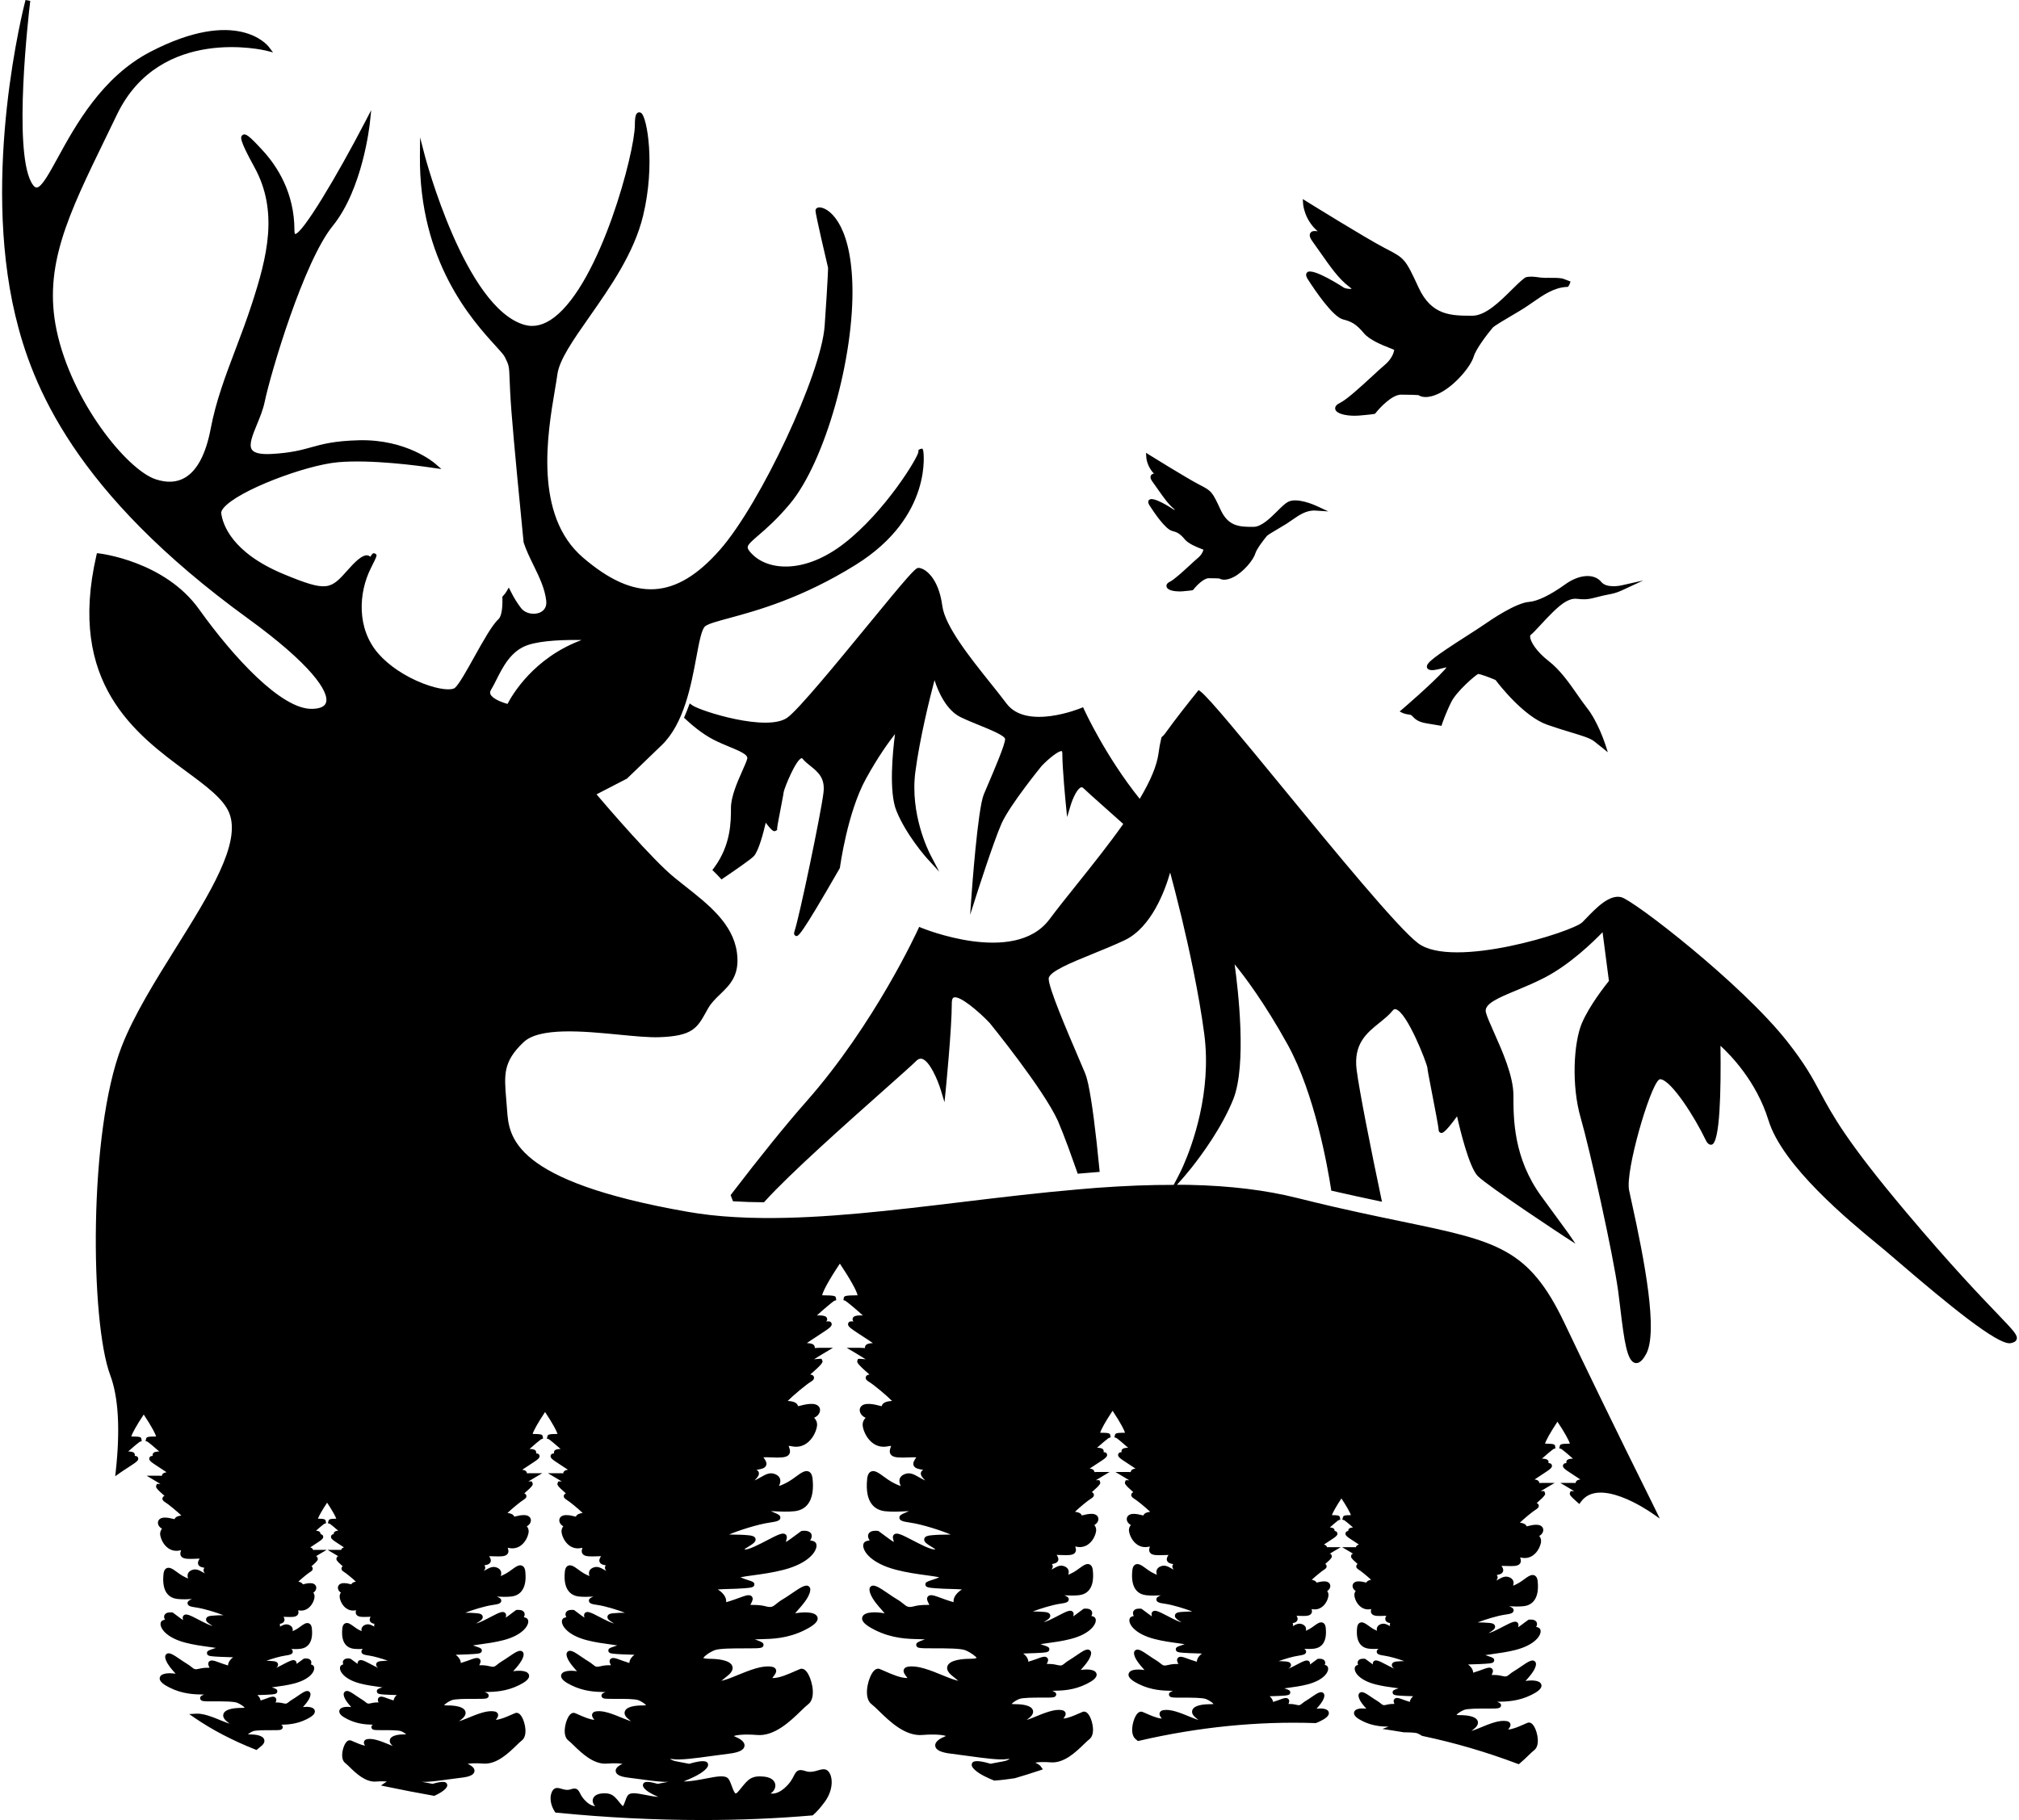 <?xml version="1.0" encoding="utf-8"?>
<!-- Generator: Adobe Illustrator 24.0.1, SVG Export Plug-In . SVG Version: 6.00 Build 0)  -->
<svg version="1.1" id="animal" xmlns="http://www.w3.org/2000/svg" xmlns:xlink="http://www.w3.org/1999/xlink" x="0px" y="0px"
	 width="244px" height="220px" viewBox="0 0 244 220" enable-background="new 0 0 244 220" xml:space="preserve">
<path id="ornament" d="M241.354,158.766c-2.101-2.192-5.618-5.862-11.062-12.327c-7.134-8.477-8.828-11.631-10.322-14.415
	c-0.942-1.757-1.833-3.418-4.013-6.177c-5.516-6.983-18.491-17.008-20.029-17.401c-1.431-0.357-3.032,1.304-4.197,2.514
	c-0.178,0.184-0.344,0.357-0.497,0.509c-1.162,1.168-15.643,5.706-19.849,2.547c-2.425-1.812-10.157-11.239-16.37-18.813
	c-4.787-5.835-8.921-10.875-9.933-11.624l-0.226-0.167l-0.177,0.219c-1.249,1.553-2.58,3.234-3.852,5
	c-0.107,0.15-0.233,0.289-0.386,0.425l-0.07,0.061l-0.022,0.089c-0.148,0.617-0.258,1.216-0.336,1.832
	c-0.198,1.48-0.943,3.289-2.276,5.521c-4.161-5.18-6.701-10.758-6.727-10.815l-0.118-0.26l-0.263,0.11
	c-0.066,0.027-6.552,2.693-8.987-0.552c-0.579-0.772-1.259-1.624-1.981-2.526c-2.428-3.038-5.45-6.819-5.779-9.274
	c-0.459-3.475-2.148-4.599-2.894-4.599c-0.37,0-1.241,0.987-6.208,7.043c-3.645,4.443-8.181,9.972-9.591,11.032
	c-2.414,1.812-10.55-0.769-11.525-1.468l-0.313-0.224l-0.134,0.36c-0.148,0.398-0.3,0.791-0.469,1.178l-0.083,0.19l0.151,0.142
	c0.814,0.76,2.059,1.808,3.37,2.489c0.69,0.356,1.39,0.646,2.006,0.901c1.205,0.5,2.246,0.932,2.112,1.436
	c-0.087,0.322-0.317,0.839-0.583,1.436c-0.583,1.311-1.383,3.107-1.383,4.499c0,1.659,0,4.437-1.998,7.177l-0.252,0.327l0.189,0.184
	c0.256,0.249,0.507,0.505,0.745,0.767l0.171,0.187l0.209-0.142c1.451-0.98,3.267-2.235,3.68-2.649
	c0.599-0.598,1.191-2.901,1.46-4.063c0.826,1.101,0.989,1.051,1.153,1.001l0.224-0.118l0.002-0.211
	c0.002-0.188,0.281-1.638,0.466-2.596c0.256-1.332,0.325-1.707,0.322-1.78c0.099-0.536,1.473-3.925,2.171-4.102
	c0.025-0.002,0.044-0.009,0.096,0.053c0.267,0.331,0.603,0.601,0.958,0.886c0.928,0.747,1.805,1.452,1.586,3.238
	c-0.317,2.588-2.899,14.938-3.496,16.728c-0.041,0.122-0.149,0.445,0.126,0.569c0.304,0.14,0.496,0.243,5.325-8.146l0.037-0.109
	c0.009-0.066,0.886-6.651,3.149-10.745c1.465-2.657,2.762-4.445,3.503-5.383c-0.276,2.122-0.76,6.955,0.163,9.258
	c1.177,2.932,3.641,5.694,3.665,5.721l1.519,1.657l-1.043-1.992c-0.26-0.495-2.512-4.983-1.843-10.087
	c0.546-4.14,1.763-8.991,2.314-11.075c0.439,1.365,1.416,3.658,3.206,4.499c0.744,0.353,1.529,0.673,2.287,0.981
	c1.282,0.524,3.038,1.24,3.038,1.65c0,0.644-1.293,3.669-2.065,5.476c-0.199,0.467-0.378,0.885-0.515,1.215
	c-0.73,1.76-1.442,11.674-1.471,12.096l-0.175,2.45l0.746-2.34c0.02-0.064,2.037-6.374,3.03-8.654
	c0.984-2.246,4.839-6.969,4.863-6.999c0.998-1.045,2.16-1.898,2.442-1.789c0.012,0.005,0.059,0.07,0.059,0.281
	c0,1.839,0.414,6.036,0.431,6.213l0.147,1.472l0.427-1.417c0.251-0.835,0.812-2.061,1.271-2.177c0.04-0.011,0.135-0.038,0.302,0.127
	c0.302,0.303,1.205,1.106,2.455,2.218c0.704,0.626,1.504,1.338,2.332,2.08c-1.709,2.429-3.67,4.881-5.568,7.254
	c-1.224,1.53-2.38,2.975-3.358,4.281c-4.221,5.64-15.364,1.063-15.475,1.017l-0.263-0.11l-0.118,0.26
	c-0.052,0.113-5.232,11.473-13.56,20.895c-2.433,2.759-5.465,6.506-9.01,11.136l-0.097,0.126l0.054,0.151
	c0.051,0.141,0.101,0.284,0.16,0.425l0.069,0.171l0.185,0.012c1.129,0.067,2.284,0.105,3.431,0.111l0.133,0.001l0.087-0.098
	c2.978-3.309,9.884-9.447,14.453-13.507c1.949-1.733,3.357-2.984,3.842-3.466c0.32-0.32,0.553-0.303,0.702-0.27
	c0.904,0.226,1.891,2.471,2.302,3.834l0.427,1.412l0.147-1.468c0.008-0.073,0.736-7.418,0.736-10.519
	c0-0.262,0.04-0.591,0.229-0.666c0.693-0.291,2.969,1.626,4.335,3.057c0.066,0.081,6.54,8.028,8.274,11.887l0.024,0.065
	c0.322,0.747,0.733,1.795,1.222,3.114c0.342,0.927,0.701,1.937,1.059,2.957l0.077,0.216l0.227-0.02
	c0.649-0.06,1.294-0.111,1.939-0.162l0.483-0.039l-0.028-0.297c-0.226-2.356-0.456-4.424-0.681-6.144
	c-0.222-1.712-0.456-3.163-0.678-4.197c-0.115-0.524-0.245-0.97-0.376-1.294c-0.232-0.557-0.535-1.265-0.873-2.055
	c-1.319-3.078-3.525-8.231-3.525-9.366c0-0.837,2.707-1.937,5.326-3.002c1.27-0.516,2.583-1.051,3.829-1.636
	c3.283-1.546,4.919-6.065,5.525-8.195c0.291,1.073,0.794,2.988,1.393,5.466c0.886,3.702,2.079,9.141,2.726,14.026
	c0.934,7.075-1.463,13.517-2.537,15.958c-0.147,0.33-0.371,0.818-0.61,1.27l-0.547,1.035c-2.792-0.008-5.838,0.104-9.285,0.357
	c-0.709,0.055-1.419,0.111-2.13,0.177c-4.67,0.397-9.454,0.971-14.081,1.528c-8.582,1.032-16.681,2.011-24.138,1.942
	c-1.111-0.005-2.254-0.042-3.401-0.11c-2.027-0.113-3.93-0.327-5.658-0.632c-21.252-3.708-21.636-9.09-21.865-12.305
	c-0.031-0.439-0.066-0.852-0.099-1.241c-0.26-3.063-0.39-4.601,2.082-6.954c1.943-1.85,7.268-1.334,11.55-0.918
	c1.844,0.179,3.578,0.346,4.837,0.307c4.063-0.135,4.608-1.119,5.696-3.08l0.215-0.385c0.383-0.679,0.912-1.189,1.472-1.729
	c1.186-1.143,2.413-2.325,2.017-5.088c-0.492-3.44-3.418-5.747-6.248-7.977c-0.449-0.353-0.891-0.702-1.318-1.051
	c-2.661-2.177-8.184-8.62-9.395-10.044l3.68-1.903l4.213-4.056c2.677-2.589,3.542-7.233,4.174-10.625
	c0.323-1.741,0.63-3.385,1.057-3.727c0.391-0.314,1.443-0.598,2.896-0.991c3.283-0.889,8.776-2.376,15.314-6.45
	c9.387-5.85,8.178-13.732,8.15-13.802l-0.098-0.24l-0.239,0.045l-0.237,0.113l-0.01,0.232c-0.03,0.667-4.064,7.287-9.005,11.099
	c-4.684,3.612-8.961,3.257-10.951,1.399c-0.47-0.439-0.678-0.735-0.674-0.959c0.008-0.335,0.51-0.767,1.27-1.42
	c0.897-0.77,2.252-1.933,3.85-3.851c4.222-5.066,7.81-17.738,7.529-26.587c-0.239-7.543-2.999-9.224-3.968-9.224
	c-0.004,0-0.01,0-0.013,0c-0.328,0.005-0.474,0.2-0.474,0.391c0,0.427,1.272,5.885,1.52,6.908c0,0.011-0.006,1.187-0.414,7.026
	c-0.403,5.78-7.727,21.452-12.64,27.046c-5.332,6.072-10.289,6.351-16.582,0.939c-5.945-5.112-4.273-14.972-3.375-20.269
	c0.123-0.721,0.229-1.348,0.297-1.853c0.236-1.77,1.915-4.168,3.859-6.943c2.536-3.621,5.41-7.725,6.499-12.232
	c1.5-6.216,0.482-11.85-0.206-12.408c-0.127-0.102-0.285-0.123-0.417-0.06c-0.222,0.106-0.371,0.399-0.371,1.484
	c0,3.314-4.153,19.011-9.762,23.274c-1.205,0.916-2.398,1.219-3.545,0.9c-7.213-2.004-12.043-20.332-12.092-20.517l-0.557-2.149
	l-0.019,2.22c-0.115,12.812,6.356,19.915,9.119,22.949c0.562,0.617,1.005,1.104,1.136,1.365c0.519,1.038,0.522,1.129,0.581,2.659
	c0.03,0.789,0.075,1.981,0.218,3.864c0.266,3.536,1.113,12.252,1.477,15.898c0.307,0.94,0.76,1.867,1.198,2.764
	c0.675,1.383,1.374,2.814,1.537,4.301c0.101,0.916-0.459,1.288-0.802,1.427c-0.676,0.277-1.697,0.144-2.24-0.551
	c-0.45-0.578-0.855-1.233-1.241-2.002l-0.243-0.484l-0.273,0.467c-0.102,0.176-0.233,0.347-0.422,0.553l-0.08,0.087l0.003,0.118
	c0.049,1.845-0.279,2.424-0.478,2.604c-0.761,0.685-1.867,2.67-2.937,4.588c-0.896,1.609-1.823,3.273-2.311,3.699
	c-0.384,0.336-1.833,0.267-3.863-0.519c-2.16-0.836-4.125-2.148-5.394-3.598c-2.675-3.056-2.392-7.382-0.927-10.315
	c0.814-1.627,0.814-1.627,0.526-1.78c-0.208-0.112-0.312-0.061-0.578,0.381c-0.051-0.052-0.113-0.096-0.19-0.129
	c-0.493-0.208-1.205,0.243-2.312,1.477l-0.187,0.209c-2.125,2.382-2.453,2.75-7.773,0.544c-6.284-2.605-7.379-6.02-7.558-7.367
	c-0.022-0.157,0.068-0.367,0.258-0.604c1.696-2.119,9.945-5.215,13.846-5.559c4.032-0.358,9.778,0.424,11.443,0.672l1.062,0.151
	l-0.747-0.651c-0.139-0.121-3.454-2.954-9.166-2.83c-3.029,0.074-4.449,0.468-5.82,0.85c-1.203,0.334-2.447,0.68-4.827,0.809
	c-1.265,0.065-2.047-0.105-2.336-0.513c-0.414-0.583,0.082-1.787,0.607-3.061c0.361-0.879,0.735-1.787,0.926-2.705
	c0.729-3.496,4.719-16.969,8.231-21.291c3.606-4.438,4.452-12.126,4.486-12.451l0.162-1.54l-0.714,1.374
	c-3.472,6.68-7.61,13.589-8.491,13.601c-0.001-0.001-0.075-0.086-0.075-0.478c0-4.498-2.07-7.699-3.807-9.594
	c-1.667-1.817-2.105-2.148-2.46-1.894c-0.306,0.219-0.371,0.609,1.435,3.892c2.936,5.34,1.534,10.846-0.3,16.487
	c-0.637,1.962-1.328,3.788-1.997,5.553c-1.213,3.202-2.358,6.227-2.985,9.543c-0.581,3.07-1.629,5.07-3.116,5.942
	c-0.99,0.581-2.183,0.646-3.55,0.19c-3.462-1.154-10.16-9.412-11.964-18.02c-1.618-7.719,1.383-13.888,5.926-23.228
	c0.444-0.913,0.904-1.857,1.375-2.837c5.22-10.84,17.913-7.75,18.04-7.719l0.818,0.209L32.482,5.66
	C32.329,5.461,28.62,0.83,18.159,6.269C12.329,9.3,9.111,15.18,6.98,19.071c-1.057,1.931-1.97,3.599-2.563,3.599
	c-0.001,0-0.001,0-0.002,0c-0.244-0.002-0.486-0.362-0.647-0.664C1.599,17.918,3.44,1.928,3.657,0.109L3.083,0
	c-0.221,0.843-5.347,20.845-1.24,38.1c2.009,8.438,7.114,21.422,28.162,36.69c7.568,5.494,9.815,8.839,9.393,10.137
	c-0.204,0.624-1.07,0.756-1.76,0.756c-3.673,0-9.422-6.218-13.578-12.036c-4.174-5.843-12.011-6.744-12.089-6.753l-0.259-0.027
	l-0.058,0.253C8.082,82.592,16.43,88.754,22.525,93.252c2.402,1.773,4.477,3.302,5.169,4.995c1.487,3.636-2.351,9.781-6.416,16.288
	c-2.506,4.011-5.096,8.158-6.574,11.957c-4.027,10.357-3.797,33.286-1.383,39.727c0.993,2.646,1.22,6.539,0.674,11.571l-0.07,0.652
	l0.534-0.383c0.239-0.171,0.564-0.382,0.892-0.594c0.285-0.184,0.571-0.37,0.812-0.537c0.328-0.227,0.636-0.442,0.523-0.732
	c-0.071-0.18-0.231-0.212-0.409-0.213c0.035-0.098,0.017-0.182,0.002-0.226c-0.036-0.102-0.106-0.306-0.788-0.312
	c0.489-0.445,1.259-1.085,1.385-1.164l0.254-0.088l-0.039-0.248c-0.037-0.235-0.097-0.306-1.224-0.313
	c0.112-0.382,0.62-1.328,1.503-2.654c1.015,1.536,1.404,2.332,1.5,2.654c-1.074,0.006-1.181,0.065-1.219,0.313l-0.064,0.238
	l0.235,0.079c0.156,0.095,0.933,0.739,1.424,1.184c-0.68,0.008-0.75,0.21-0.785,0.312c-0.016,0.044-0.033,0.128,0.001,0.226
	c-0.175,0-0.336,0.033-0.406,0.213c-0.113,0.289,0.196,0.505,0.523,0.732c0.258,0.181,0.57,0.384,0.877,0.581
	c0.215,0.139,0.468,0.303,0.681,0.45c-0.25,0.03-0.442,0.104-0.533,0.274c-0.015,0.03-0.038,0.083-0.041,0.155
	c-0.002,0-0.004-0.001-0.005-0.001c-0.106-0.006-0.22-0.014-0.335-0.014H17.72l0.916,0.546c0.006,0.003,0.373,0.222,0.754,0.457
	c-0.092-0.009-0.167-0.014-0.211-0.014l-0.226,0.01l-0.07,0.194c-0.064,0.174-0.105,0.288,1.001,1.249
	c-0.151,0.053-0.208,0.138-0.238,0.23c-0.064,0.191,0.037,0.367,0.295,0.521c0.412,0.248,1.448,1.111,1.976,1.618
	c-0.354,0.041-0.721,0.15-0.825,0.445c-0.065-0.013-0.14-0.032-0.204-0.049c-0.274-0.069-0.652-0.158-1.049-0.144
	c-0.536,0.027-0.74,0.327-0.753,0.599c-0.013,0.291,0.183,0.579,0.495,0.743c-0.144,0.173-0.274,0.427-0.216,0.78
	c0.081,0.477,0.387,1.18,0.983,1.59c0.395,0.271,0.857,0.365,1.342,0.268c0.083-0.017,0.148-0.027,0.197-0.032
	c-0.073,0.205-0.207,0.583,0.112,0.841c0.28,0.225,0.809,0.22,1.596,0.19c0.17-0.008,0.383-0.023,0.539-0.013
	c-0.118,0.177-0.273,0.416-0.185,0.674c0.056,0.161,0.189,0.278,0.399,0.349c0.086,0.028,0.21,0.057,0.36,0.087
	c-0.025,0.026-0.046,0.056-0.065,0.092c-0.12,0.229,0.02,0.456,0.114,0.579c-0.078-0.043-0.152-0.085-0.223-0.126
	c-0.453-0.258-0.843-0.478-1.347-0.277c-0.246,0.097-0.406,0.248-0.48,0.446c-0.073,0.201-0.038,0.402,0.025,0.574
	c-0.164-0.063-0.389-0.165-0.68-0.329c-0.226-0.128-0.447-0.29-0.653-0.441c-0.473-0.345-0.878-0.645-1.252-0.481
	c-0.329,0.147-0.373,0.57-0.388,0.711c-0.242,2.307,0.783,2.912,1.685,3.013c0.611,0.065,1.24,0.037,1.758,0.01
	c-0.314,0.133-0.571,0.259-0.536,0.539c0.041,0.315,0.412,0.391,1.019,0.478c0.973,0.139,2.424,0.592,3.321,0.938
	c-0.029,0-0.058,0-0.087,0.001c-0.418,0.004-0.814,0.009-1.319,0.059c-0.215,0.02-0.615,0.057-0.69,0.372
	c-0.077,0.325,0.247,0.526,0.735,0.832l0.059,0.037c-0.149-0.036-0.355-0.102-0.63-0.226c-0.37-0.169-0.749-0.368-1.099-0.549
	c-1.039-0.541-1.472-0.747-1.754-0.527c-0.075,0.06-0.193,0.202-0.123,0.469c0.013,0.045,0.024,0.086,0.033,0.124
	c-0.074-0.046-0.168-0.11-0.288-0.198l-0.968-0.72l-0.077-0.01c-0.154-0.017-0.679-0.06-0.889,0.263
	c-0.079,0.122-0.136,0.326,0.026,0.616c-0.176,0.028-0.494,0.101-0.53,0.443c-0.072,0.583,0.685,1.734,3.018,2.336
	c0.985,0.257,2,0.395,2.816,0.505c0.29,0.04,0.602,0.082,0.849,0.124c-0.154,0.059-0.313,0.111-0.452,0.156
	c-0.397,0.129-0.658,0.215-0.623,0.502c0.037,0.313,0.373,0.339,0.984,0.385c0.466,0.035,0.96,0.05,1.405,0.063
	c0.25,0.006,0.529,0.015,0.767,0.027c-0.311,0.234-0.519,0.512-0.589,0.796c-0.016,0.067-0.025,0.132-0.025,0.195
	c-0.413-0.119-1.086-0.367-1.353-0.466c-0.346-0.124-0.732-0.237-0.941,0c-0.198,0.226-0.045,0.52,0.067,0.734
	c0.001,0.001,0.001,0.002,0.001,0.003c-0.03,0-0.061,0-0.089,0c-0.279,0-0.701,0-1.189,0.128c-0.489,0.124-0.592,0.041-0.9-0.208
	c-0.154-0.124-0.345-0.278-0.622-0.437c-0.201-0.115-0.452-0.288-0.709-0.465c-0.897-0.616-1.383-0.927-1.702-0.675
	c-0.268,0.211-0.12,0.599-0.064,0.746c0.207,0.544,0.657,1.053,1.018,1.462c0.05,0.056,0.104,0.116,0.154,0.176
	c-0.65-0.104-1.718-0.126-1.902,0.414c-0.173,0.511,0.543,0.947,1.187,1.268c1.563,0.784,3.008,0.812,3.963,0.83
	c0.067,0.001,0.133,0.003,0.196,0.004c-0.316,0.121-0.498,0.224-0.485,0.458c0.004,0.074,0.043,0.254,0.311,0.318
	c0.215,0.047,0.657,0.053,1.434,0.047c0.929-0.003,2.33-0.003,2.746,0.174c0.403,0.169,0.765,0.432,0.899,0.585
	c-0.071,0.016-0.192,0.033-0.394,0.033c-0.878,0-1.967,0.124-2.174,0.718c-0.108,0.311,0.043,0.631,0.45,0.954
	c0.108,0.085,0.204,0.163,0.289,0.232c-0.222-0.068-0.494-0.165-0.823-0.301c-1.348-0.562-2.369-0.948-3.203-0.907l-0.858,0.05
	l0.709,0.486c2.108,1.441,4.484,2.681,7.264,3.789l0.168,0.067l0.136-0.121c0.101-0.091,0.235-0.197,0.408-0.332
	c0.43-0.342,0.442-0.637,0.377-0.826c-0.177-0.503-1.068-0.609-1.787-0.609c-0.075,0-0.136-0.003-0.183-0.008
	c0.133-0.114,0.363-0.264,0.613-0.369c0.316-0.134,1.42-0.129,2.14-0.13c0.629,0.001,0.992,0,1.171-0.042
	c0.257-0.058,0.288-0.248,0.291-0.305c0.01-0.148-0.059-0.239-0.184-0.315c0.765-0.015,1.874-0.063,3.071-0.663
	c0.533-0.265,1.126-0.629,0.973-1.079c-0.158-0.467-0.979-0.442-1.419-0.39c0.008-0.008,0.014-0.016,0.022-0.024
	c0.289-0.328,0.649-0.735,0.815-1.174c0.044-0.115,0.179-0.468-0.069-0.663c-0.301-0.239-0.727,0.054-1.433,0.54
	c-0.199,0.137-0.394,0.272-0.547,0.36c-0.222,0.126-0.375,0.248-0.504,0.35c-0.248,0.197-0.305,0.245-0.665,0.152
	c-0.38-0.099-0.706-0.104-0.929-0.104c0.082-0.168,0.155-0.384,0.001-0.562c-0.192-0.219-0.52-0.124-0.817-0.017
	c-0.195,0.072-0.67,0.248-0.994,0.347c-0.004-0.031-0.01-0.063-0.018-0.094c-0.05-0.199-0.173-0.388-0.368-0.561
	c0.148-0.005,0.305-0.011,0.45-0.014c0.355-0.011,0.748-0.023,1.12-0.051c0.5-0.037,0.802-0.059,0.838-0.357
	c0.035-0.278-0.218-0.36-0.536-0.465c-0.043-0.014-0.088-0.029-0.135-0.045c0.143-0.022,0.3-0.042,0.449-0.063
	c0.646-0.088,1.451-0.198,2.233-0.4c1.9-0.491,2.504-1.417,2.445-1.921c-0.031-0.264-0.24-0.355-0.395-0.39
	c0.096-0.22,0.046-0.378-0.019-0.478c-0.185-0.285-0.63-0.25-0.761-0.234l-0.075,0.01l-0.785,0.576
	c-0.033,0.026-0.065,0.047-0.094,0.068c0.036-0.218-0.078-0.335-0.13-0.378c-0.268-0.208-0.64-0.013-1.46,0.413
	c-0.277,0.144-0.578,0.302-0.872,0.436c-0.006,0.003-0.014,0.006-0.02,0.01c0.185-0.144,0.282-0.285,0.237-0.477
	c-0.069-0.293-0.426-0.327-0.596-0.343c-0.306-0.03-0.558-0.04-0.812-0.045c0.701-0.252,1.656-0.536,2.328-0.633
	c0.497-0.07,0.826-0.138,0.864-0.431c0.02-0.166-0.063-0.273-0.193-0.357c0.347,0.012,0.734,0.019,1.111-0.023
	c0.611-0.068,1.604-0.479,1.393-2.461c-0.013-0.12-0.052-0.483-0.345-0.612c-0.325-0.144-0.659,0.102-1.048,0.386
	c-0.163,0.12-0.339,0.249-0.516,0.349c-0.168,0.094-0.307,0.162-0.419,0.209c0.026-0.115,0.029-0.243-0.017-0.372
	c-0.064-0.174-0.203-0.305-0.412-0.389c-0.425-0.17-0.76,0.018-1.117,0.219c0.045-0.119,0.041-0.231-0.013-0.333
	c-0.001-0.001-0.002-0.003-0.002-0.004c0.082-0.018,0.151-0.037,0.203-0.054c0.23-0.075,0.319-0.211,0.355-0.313
	c0.064-0.187-0.009-0.356-0.093-0.494c0.107,0.002,0.226,0.006,0.321,0.011c0.631,0.025,1.06,0.029,1.3-0.161
	c0.239-0.194,0.197-0.463,0.142-0.643c0.016,0.003,0.035,0.006,0.053,0.011c0.404,0.081,0.788,0.002,1.117-0.226
	c0.489-0.339,0.739-0.912,0.803-1.3c0.044-0.261-0.03-0.458-0.135-0.607c0.221-0.141,0.368-0.377,0.357-0.617
	c-0.011-0.233-0.19-0.513-0.654-0.534c-0.334-0.012-0.632,0.06-0.854,0.116c-0.033,0.009-0.072,0.018-0.108,0.027
	c-0.095-0.193-0.32-0.284-0.556-0.327c0.435-0.404,1.171-1.013,1.465-1.19c0.291-0.174,0.302-0.36,0.261-0.485
	c-0.026-0.074-0.069-0.134-0.136-0.176c0.837-0.733,0.801-0.829,0.741-0.997l-0.087-0.202h-0.149
	c0.223-0.136,0.403-0.243,0.408-0.245l0.922-0.546h-1.42c-0.073,0-0.148,0.004-0.217,0.009c-0.009-0.036-0.022-0.064-0.031-0.082
	c-0.063-0.122-0.176-0.188-0.323-0.224c0.149-0.099,0.307-0.203,0.439-0.288c0.236-0.153,0.478-0.311,0.676-0.45
	c0.27-0.187,0.547-0.38,0.439-0.656c-0.057-0.146-0.173-0.195-0.302-0.205c0.005-0.059-0.006-0.108-0.016-0.138
	c-0.045-0.134-0.148-0.257-0.533-0.285c0.376-0.335,0.879-0.754,0.973-0.815l0.247-0.093l-0.042-0.244
	c-0.041-0.235-0.183-0.291-0.947-0.299c0.121-0.326,0.497-1.007,1.112-1.934c0.613,0.927,0.99,1.609,1.111,1.934
	c-0.764,0.008-0.907,0.064-0.947,0.299l-0.081,0.246l0.249,0.074c0.118,0.072,0.63,0.495,1.008,0.831
	c-0.385,0.029-0.486,0.151-0.532,0.285c-0.01,0.03-0.022,0.079-0.016,0.138c-0.13,0.009-0.247,0.058-0.305,0.205
	c-0.108,0.275,0.168,0.468,0.437,0.656c0.196,0.137,0.432,0.29,0.664,0.441c0.136,0.088,0.301,0.195,0.453,0.296
	c-0.146,0.037-0.258,0.104-0.32,0.224c-0.01,0.018-0.023,0.046-0.03,0.082c-0.07-0.004-0.144-0.009-0.218-0.009h-1.42l0.922,0.546
	c0.004,0.002,0.187,0.11,0.411,0.247l-0.169,0.006l-0.07,0.193c-0.06,0.168-0.096,0.265,0.74,0.996
	c-0.068,0.043-0.112,0.101-0.137,0.178c-0.06,0.182,0.029,0.346,0.263,0.484c0.294,0.177,1.03,0.785,1.465,1.19
	c-0.238,0.042-0.466,0.133-0.561,0.326c-0.036-0.009-0.072-0.017-0.105-0.026c-0.222-0.056-0.53-0.127-0.85-0.116
	c-0.47,0.022-0.649,0.302-0.66,0.536c-0.011,0.235,0.132,0.466,0.36,0.609c-0.102,0.144-0.181,0.345-0.137,0.612
	c0.065,0.389,0.314,0.963,0.804,1.301c0.328,0.227,0.712,0.306,1.114,0.225c0.02-0.004,0.039-0.009,0.056-0.012
	c-0.055,0.18-0.097,0.45,0.146,0.646c0.237,0.187,0.662,0.182,1.296,0.158c0.095-0.004,0.213-0.009,0.319-0.011
	c-0.083,0.138-0.156,0.307-0.092,0.493c0.051,0.148,0.171,0.253,0.354,0.312c0.053,0.018,0.123,0.037,0.206,0.056
	c-0.001,0.001-0.002,0.003-0.002,0.004c-0.054,0.102-0.058,0.213-0.014,0.333c-0.356-0.201-0.693-0.389-1.116-0.219
	c-0.209,0.084-0.348,0.216-0.412,0.389c-0.046,0.127-0.043,0.253-0.016,0.373c-0.112-0.049-0.25-0.115-0.418-0.209
	c-0.18-0.101-0.356-0.231-0.519-0.35c-0.39-0.285-0.726-0.532-1.048-0.386c-0.293,0.129-0.332,0.493-0.345,0.612
	c-0.213,1.982,0.776,2.394,1.388,2.463c0.378,0.041,0.769,0.035,1.115,0.022c-0.13,0.084-0.215,0.191-0.193,0.357
	c0.037,0.293,0.364,0.361,0.859,0.431c0.673,0.097,1.63,0.381,2.332,0.633c-0.254,0.005-0.506,0.015-0.809,0.045
	c-0.173,0.016-0.529,0.05-0.599,0.342c-0.045,0.192,0.055,0.334,0.238,0.478c-0.008-0.003-0.014-0.005-0.022-0.009
	c-0.293-0.135-0.594-0.291-0.87-0.436c-0.819-0.428-1.192-0.622-1.461-0.414c-0.053,0.042-0.165,0.16-0.13,0.38
	c-0.029-0.022-0.06-0.044-0.095-0.07l-0.725-0.53l-0.136-0.054c-0.132-0.016-0.576-0.051-0.761,0.233
	c-0.061,0.095-0.11,0.243-0.016,0.478c-0.155,0.036-0.371,0.124-0.397,0.391c-0.057,0.484,0.555,1.434,2.445,1.921
	c0.781,0.202,1.585,0.312,2.231,0.4c0.149,0.02,0.305,0.041,0.45,0.063c-0.047,0.016-0.093,0.031-0.136,0.045
	c-0.318,0.105-0.568,0.188-0.534,0.465c0.036,0.298,0.337,0.32,0.838,0.357c0.371,0.028,0.764,0.04,1.12,0.051
	c0.143,0.003,0.299,0.009,0.445,0.014c-0.189,0.17-0.316,0.363-0.365,0.562c-0.008,0.031-0.013,0.063-0.016,0.093
	c-0.319-0.097-0.785-0.268-1.002-0.348c-0.292-0.107-0.618-0.202-0.811,0.017c-0.155,0.178-0.081,0.395,0.001,0.563
	c-0.224,0-0.552,0.004-0.934,0.104c-0.359,0.093-0.418,0.045-0.663-0.152c-0.128-0.104-0.28-0.224-0.497-0.348
	c-0.156-0.091-0.35-0.225-0.55-0.362c-0.706-0.486-1.133-0.78-1.433-0.54c-0.248,0.195-0.113,0.548-0.07,0.662
	c0.166,0.44,0.527,0.849,0.816,1.175c0.006,0.008,0.014,0.016,0.02,0.024c-0.439-0.05-1.259-0.077-1.418,0.39
	c-0.153,0.451,0.44,0.814,0.973,1.079c1.197,0.601,2.306,0.648,3.071,0.663c-0.125,0.075-0.194,0.167-0.184,0.315
	c0.003,0.057,0.035,0.247,0.291,0.305c0.179,0.042,0.544,0.043,1.171,0.042c0.73-0.003,1.826-0.003,2.142,0.132
	c0.248,0.104,0.478,0.253,0.609,0.368c-0.047,0.004-0.107,0.008-0.181,0.008c-0.718,0-1.61,0.106-1.787,0.609
	c-0.064,0.183-0.054,0.469,0.345,0.8c-0.101-0.038-0.211-0.082-0.331-0.132c-1.155-0.48-2.035-0.81-2.736-0.705
	c-0.26,0.039-0.364,0.17-0.405,0.274c-0.078,0.194,0.013,0.37,0.122,0.52c-0.425-0.066-0.96-0.301-1.337-0.467
	c-0.146-0.065-0.272-0.12-0.365-0.155c-0.155-0.058-0.452-0.079-0.734,0.43c-0.299,0.542-0.604,1.817,0.045,2.305
	c0.137,0.101,0.308,0.271,0.512,0.469c0.764,0.743,1.93,1.877,3.241,1.755c0.567-0.043,0.988-0.031,1.267,0.002
	c-0.053,0.028-0.101,0.057-0.146,0.087l-0.569,0.388l0.674,0.141c1.893,0.397,3.804,0.766,5.68,1.096l0.092,0.016l0.084-0.04
	c0.522-0.246,0.871-0.457,1.131-0.687c0.132-0.116,0.482-0.425,0.306-0.74c-0.079-0.139-0.24-0.428-1.738,0.018
	c-0.148-0.032-0.513-0.109-1.163-0.224c-0.043-0.008-0.084-0.017-0.123-0.027c0.736,0.054,1.989-0.12,3.306-0.302
	c0.524-0.072,1.042-0.143,1.507-0.196c0.997-0.116,1.489-0.36,1.544-0.767c0.031-0.237-0.088-0.582-0.825-0.897
	c0.329-0.066,0.943-0.113,1.871-0.038c1.614,0.137,3.067-1.264,4.018-2.19c0.261-0.254,0.485-0.473,0.651-0.597
	c0.744-0.556,0.426-2.096,0.04-2.802c-0.327-0.596-0.659-0.581-0.834-0.514c-0.116,0.044-0.268,0.112-0.445,0.191
	c-0.535,0.237-1.32,0.587-1.894,0.623c0.002-0.003,0.004-0.006,0.006-0.01c0.164-0.212,0.349-0.452,0.243-0.717
	c-0.066-0.163-0.218-0.262-0.452-0.296c-0.854-0.13-1.903,0.265-3.395,0.887c-0.336,0.139-0.613,0.236-0.839,0.305
	c0.088-0.072,0.187-0.152,0.299-0.242c0.409-0.323,0.561-0.644,0.453-0.954c-0.205-0.59-1.297-0.714-2.177-0.714
	c-0.199,0-0.319-0.016-0.389-0.033c0.132-0.153,0.489-0.415,0.9-0.591c0.413-0.173,1.804-0.176,2.73-0.167
	c0.784-0.002,1.232-0.001,1.453-0.05c0.263-0.063,0.302-0.243,0.306-0.317c0.013-0.233-0.168-0.337-0.483-0.458
	c0.064-0.002,0.13-0.003,0.198-0.004c0.954-0.02,2.397-0.052,3.954-0.829c0.646-0.322,1.364-0.757,1.19-1.268
	c-0.184-0.543-1.251-0.518-1.901-0.414c0.053-0.061,0.109-0.124,0.161-0.183c0.36-0.408,0.808-0.914,1.013-1.454
	c0.056-0.148,0.205-0.537-0.065-0.748c-0.32-0.251-0.803,0.058-1.7,0.675c-0.258,0.177-0.51,0.35-0.711,0.466
	c-0.277,0.158-0.468,0.313-0.621,0.438c-0.308,0.25-0.415,0.332-0.9,0.207c-0.541-0.141-0.96-0.13-1.279-0.128
	c0-0.001,0-0.002,0.001-0.002c0.111-0.215,0.265-0.508,0.067-0.734c-0.209-0.239-0.596-0.125-0.942,0
	c-0.267,0.098-0.939,0.346-1.352,0.465c-0.001-0.065-0.01-0.13-0.026-0.198c-0.071-0.286-0.279-0.563-0.59-0.795
	c0.232-0.013,0.501-0.02,0.743-0.028c0.451-0.013,0.953-0.028,1.424-0.065c0.613-0.044,0.951-0.069,0.989-0.381
	c0.036-0.288-0.225-0.372-0.619-0.5c-0.14-0.046-0.298-0.097-0.456-0.16c0.25-0.043,0.567-0.086,0.863-0.126
	c0.811-0.11,1.819-0.248,2.797-0.5c2.323-0.598,3.089-1.748,3.025-2.333c-0.038-0.345-0.356-0.418-0.532-0.446
	c0.16-0.292,0.102-0.496,0.023-0.617c-0.209-0.321-0.729-0.28-0.887-0.262l-0.075,0.01l-0.966,0.72
	c-0.121,0.088-0.216,0.152-0.289,0.198c0.01-0.038,0.02-0.081,0.032-0.127c0.07-0.266-0.047-0.408-0.124-0.468
	c-0.28-0.225-0.709-0.017-1.738,0.519c-0.353,0.184-0.737,0.384-1.113,0.555c-0.27,0.123-0.48,0.192-0.634,0.229l0.041-0.026
	c0.5-0.309,0.831-0.513,0.755-0.84c-0.074-0.316-0.473-0.353-0.686-0.373c-0.525-0.053-0.936-0.057-1.37-0.063
	c-0.014,0-0.029,0-0.043-0.001c0.896-0.346,2.347-0.8,3.322-0.939c0.608-0.085,0.981-0.16,1.022-0.474
	c0.036-0.28-0.21-0.401-0.535-0.538c0.516,0.028,1.147,0.057,1.758-0.01c0.739-0.083,1.94-0.584,1.685-3.016
	c-0.015-0.139-0.061-0.563-0.391-0.708c-0.369-0.163-0.776,0.135-1.246,0.48c-0.207,0.151-0.428,0.314-0.656,0.442
	c-0.292,0.165-0.519,0.268-0.684,0.331c0.064-0.173,0.099-0.373,0.027-0.573c-0.072-0.201-0.232-0.351-0.475-0.449
	c-0.507-0.203-0.904,0.019-1.364,0.28c-0.068,0.039-0.139,0.08-0.215,0.121c0.095-0.123,0.236-0.353,0.116-0.581
	c-0.018-0.033-0.039-0.063-0.063-0.088c0.151-0.03,0.277-0.06,0.364-0.088c0.207-0.07,0.341-0.187,0.396-0.347
	c0.088-0.258-0.069-0.498-0.185-0.676c0.157-0.001,0.374,0.005,0.548,0.013c0.777,0.03,1.306,0.033,1.58-0.188
	c0.323-0.256,0.192-0.635,0.119-0.841c0.05,0.005,0.112,0.015,0.194,0.031c0.484,0.097,0.951,0.004,1.348-0.272
	c0.597-0.413,0.9-1.114,0.978-1.587c0.058-0.34-0.059-0.589-0.208-0.772c0.296-0.154,0.504-0.449,0.491-0.748
	c-0.013-0.273-0.218-0.574-0.755-0.601c-0.41-0.02-0.782,0.073-1.056,0.143c-0.06,0.015-0.133,0.033-0.194,0.047
	c-0.104-0.298-0.47-0.408-0.823-0.45c0.527-0.505,1.559-1.362,1.969-1.611c0.261-0.154,0.361-0.33,0.299-0.521
	c-0.03-0.093-0.088-0.179-0.239-0.231c1.105-0.957,1.063-1.073,0.999-1.249l-0.092-0.204h-0.206c-0.044,0-0.12,0.005-0.212,0.014
	c0.381-0.234,0.754-0.454,0.76-0.457l0.929-0.547h-1.515c-0.115,0-0.231,0.008-0.336,0.014c-0.001,0-0.002,0-0.003,0
	c-0.003-0.07-0.026-0.124-0.042-0.154c-0.088-0.171-0.267-0.244-0.534-0.275c0.217-0.148,0.473-0.314,0.691-0.455
	c0.302-0.196,0.61-0.396,0.866-0.574c0.328-0.227,0.636-0.442,0.523-0.733c-0.07-0.179-0.23-0.212-0.404-0.213
	c0.036-0.098,0.017-0.183,0.002-0.227c-0.035-0.102-0.104-0.305-0.788-0.311c0.488-0.445,1.256-1.085,1.383-1.164l0.253-0.091
	l-0.04-0.247c-0.037-0.229-0.106-0.309-1.224-0.317c0.108-0.369,0.588-1.273,1.503-2.65c0.918,1.379,1.396,2.282,1.504,2.65
	c-1.117,0.008-1.186,0.088-1.224,0.317l-0.067,0.244l0.242,0.078c0.154,0.092,0.932,0.735,1.423,1.181
	c-0.685,0.008-0.754,0.209-0.788,0.311c-0.015,0.044-0.033,0.129,0.002,0.227c-0.178,0.003-0.334,0.035-0.404,0.213
	c-0.114,0.291,0.195,0.506,0.521,0.732c0.256,0.178,0.563,0.377,0.864,0.573c0.219,0.141,0.478,0.309,0.695,0.457
	c-0.266,0.031-0.445,0.104-0.535,0.275c-0.015,0.03-0.038,0.083-0.04,0.155c-0.002-0.001-0.003-0.001-0.004-0.001
	c-0.106-0.006-0.221-0.014-0.336-0.014h-1.515l0.929,0.547c0.006,0.003,0.376,0.221,0.76,0.457
	c-0.094-0.009-0.169-0.014-0.213-0.014l-0.227,0.011l-0.07,0.193c-0.064,0.176-0.106,0.291,1.001,1.249
	c-0.152,0.052-0.209,0.138-0.239,0.231c-0.063,0.191,0.038,0.367,0.297,0.52c0.411,0.249,1.443,1.107,1.97,1.613
	c-0.351,0.041-0.718,0.151-0.822,0.449c-0.061-0.014-0.134-0.032-0.194-0.047c-0.274-0.07-0.644-0.164-1.053-0.143
	c-0.539,0.027-0.745,0.328-0.757,0.601c-0.013,0.299,0.192,0.593,0.487,0.747c-0.141,0.174-0.264,0.426-0.205,0.772
	c0.078,0.474,0.381,1.175,0.978,1.588c0.397,0.275,0.861,0.369,1.348,0.272c0.081-0.016,0.144-0.026,0.194-0.031
	c-0.073,0.205-0.206,0.584,0.118,0.84c0.275,0.221,0.799,0.22,1.58,0.189c0.175-0.008,0.394-0.011,0.549-0.013
	c-0.116,0.178-0.274,0.418-0.185,0.676c0.055,0.161,0.189,0.277,0.399,0.348c0.086,0.028,0.21,0.057,0.361,0.087
	c-0.024,0.026-0.045,0.055-0.063,0.088c-0.121,0.23,0.022,0.459,0.116,0.581c-0.075-0.041-0.148-0.082-0.217-0.121
	c-0.457-0.261-0.854-0.484-1.361-0.281c-0.245,0.098-0.405,0.25-0.478,0.45c-0.071,0.199-0.037,0.4,0.027,0.571
	c-0.165-0.061-0.391-0.165-0.684-0.33c-0.226-0.128-0.447-0.291-0.654-0.442c-0.47-0.345-0.879-0.643-1.246-0.48
	c-0.33,0.146-0.376,0.569-0.392,0.709c-0.256,2.429,0.946,2.932,1.686,3.016c0.608,0.065,1.241,0.037,1.758,0.009
	c-0.325,0.137-0.571,0.258-0.535,0.538c0.041,0.315,0.414,0.389,1.021,0.473c0.975,0.14,2.427,0.594,3.323,0.94
	c-0.015,0.001-0.029,0.001-0.043,0.001c-0.436,0.005-0.846,0.01-1.369,0.063c-0.215,0.02-0.613,0.057-0.688,0.373
	c-0.077,0.326,0.253,0.529,0.751,0.838l0.044,0.027c-0.155-0.037-0.364-0.106-0.634-0.229c-0.374-0.169-0.758-0.37-1.112-0.553
	c-1.029-0.537-1.458-0.744-1.739-0.52c-0.075,0.06-0.193,0.202-0.124,0.471c0.013,0.045,0.024,0.086,0.032,0.124
	c-0.073-0.046-0.167-0.11-0.287-0.197l-0.968-0.721l-0.075-0.01c-0.154-0.019-0.676-0.06-0.886,0.262
	c-0.08,0.121-0.138,0.325,0.023,0.617c-0.176,0.028-0.494,0.101-0.533,0.447c-0.063,0.584,0.703,1.734,3.026,2.332
	c0.977,0.252,1.985,0.39,2.796,0.5c0.296,0.041,0.615,0.084,0.866,0.127c-0.155,0.059-0.316,0.112-0.458,0.158
	c-0.394,0.128-0.654,0.212-0.619,0.5c0.038,0.312,0.375,0.336,0.987,0.381c0.472,0.037,0.975,0.052,1.425,0.065
	c0.242,0.008,0.511,0.015,0.743,0.028c-0.311,0.232-0.518,0.509-0.589,0.794c-0.017,0.068-0.026,0.135-0.026,0.199
	c-0.413-0.119-1.086-0.367-1.353-0.466c-0.346-0.124-0.731-0.238-0.941,0.001c-0.198,0.226-0.044,0.52,0.067,0.734
	c0.001,0,0.001,0.001,0.001,0.002c-0.318-0.003-0.737-0.013-1.28,0.128c-0.48,0.125-0.589,0.043-0.9-0.207
	c-0.153-0.125-0.344-0.279-0.621-0.438c-0.201-0.115-0.453-0.289-0.711-0.466c-0.896-0.617-1.381-0.926-1.7-0.675
	c-0.27,0.211-0.121,0.601-0.065,0.748c0.206,0.54,0.654,1.048,1.015,1.456c0.052,0.058,0.107,0.121,0.16,0.182
	c-0.649-0.102-1.715-0.126-1.9,0.414c-0.174,0.511,0.544,0.946,1.189,1.267c1.557,0.778,2.999,0.81,3.955,0.83
	c0.068,0.001,0.134,0.002,0.198,0.004c-0.315,0.121-0.496,0.225-0.483,0.458c0.004,0.074,0.043,0.254,0.309,0.317
	c0.217,0.051,0.675,0.049,1.45,0.05c0.918-0.01,2.316-0.005,2.727,0.166c0.413,0.177,0.771,0.438,0.902,0.592
	c-0.07,0.017-0.19,0.033-0.389,0.033c-0.88,0-1.972,0.124-2.177,0.714c-0.108,0.311,0.044,0.632,0.453,0.954
	c0.111,0.088,0.21,0.169,0.299,0.242c-0.225-0.069-0.502-0.166-0.838-0.305c-1.493-0.622-2.539-1.019-3.394-0.887
	c-0.236,0.035-0.388,0.134-0.454,0.296c-0.107,0.265,0.079,0.505,0.243,0.717c0.002,0.003,0.004,0.005,0.006,0.009
	c-0.576-0.037-1.36-0.385-1.893-0.622c-0.177-0.079-0.329-0.147-0.447-0.192c-0.171-0.06-0.507-0.082-0.833,0.518
	c-0.386,0.705-0.703,2.245,0.04,2.8c0.165,0.124,0.39,0.343,0.651,0.597c0.951,0.926,2.411,2.331,4.019,2.19
	c0.923-0.074,1.535-0.029,1.866,0.038c-0.734,0.315-0.854,0.66-0.822,0.897c0.056,0.406,0.547,0.65,1.545,0.767
	c0.465,0.053,0.981,0.124,1.505,0.196c1.318,0.182,2.575,0.351,3.308,0.302c-0.038,0.01-0.079,0.019-0.122,0.027
	c-0.65,0.115-1.017,0.192-1.164,0.224c-1.502-0.445-1.66-0.156-1.739-0.018c-0.175,0.315,0.176,0.623,0.308,0.741
	c0.409,0.358,1.015,0.639,1.521,0.857c-0.5-0.04-1.053-0.146-1.558-0.243c-1.066-0.206-1.835-0.354-2.144,0.057
	c-0.127,0.17-0.215,0.413-0.307,0.67c-0.072,0.198-0.206,0.568-0.274,0.616c0,0-0.071-0.016-0.219-0.193l-0.244-0.299
	c-0.602-0.743-0.935-1.144-2.107-1.033c-0.891,0.095-1.056,0.574-1.085,0.775c-0.04,0.276,0.08,0.565,0.296,0.763
	c-0.233-0.009-0.604-0.12-1.04-0.513c-0.48-0.431-0.662-0.792-0.795-1.057c-0.216-0.427-0.422-0.715-1.125-0.467
	c-0.41,0.141-0.776,0.038-1.096-0.057c-0.315-0.094-0.644-0.192-0.92,0.025c-0.451,0.348-0.679,1.517,0.086,2.721l0.077,0.121
	l0.142,0.014c6.006,0.593,11.9,0.889,17.632,0.889c4.516,0,8.933-0.184,13.223-0.553l0.092-0.008l0.071-0.059
	c0.398-0.331,0.802-0.784,1.35-1.512c1.206-1.59,1.026-3.343,0.372-3.852c-0.328-0.257-0.723-0.14-1.145-0.017
	c-0.442,0.132-0.947,0.28-1.536,0.077c-0.864-0.299-1.095,0.019-1.377,0.577c-0.181,0.361-0.428,0.854-1.082,1.445
	c-0.77,0.691-1.355,0.725-1.578,0.707c-0.059-0.004-0.109-0.014-0.149-0.026c0.386-0.222,0.623-0.661,0.564-1.075
	c-0.036-0.248-0.239-0.836-1.362-0.952c-1.511-0.154-1.919,0.34-2.726,1.334l-0.337,0.412c-0.257,0.309-0.363,0.296-0.367,0.292
	c-0.15-0.026-0.362-0.609-0.464-0.891c-0.123-0.337-0.239-0.656-0.401-0.871c-0.372-0.497-1.369-0.305-2.754-0.038
	c-0.853,0.164-1.809,0.348-2.608,0.348c-0.018,0-0.036,0-0.054-0.001c0.058-0.024,0.115-0.047,0.169-0.071
	c0.726-0.303,1.719-0.719,2.348-1.273c0.175-0.154,0.583-0.515,0.388-0.866c-0.077-0.139-0.281-0.505-2.237,0.078
	c-0.176-0.037-0.671-0.138-1.575-0.302c-0.376-0.069-0.618-0.202-0.742-0.302c0.063,0.001,0.15,0.008,0.265,0.029
	c0.905,0.164,2.882-0.108,4.799-0.375c0.682-0.095,1.355-0.188,1.959-0.259c1.281-0.146,1.909-0.443,1.977-0.935
	c0.041-0.292-0.122-0.726-1.128-1.136c-0.071-0.029-0.126-0.055-0.169-0.078c0.343-0.121,1.24-0.251,2.805-0.126
	c2.113,0.185,4.037-1.673,5.298-2.897c0.354-0.343,0.659-0.639,0.887-0.81c0.954-0.719,0.526-2.718,0.017-3.636
	c-0.401-0.723-0.791-0.705-0.989-0.631c-0.16,0.06-0.371,0.153-0.617,0.262c-0.778,0.345-1.932,0.863-2.746,0.831
	c0.042-0.059,0.092-0.124,0.128-0.173c0.203-0.263,0.432-0.561,0.312-0.863c-0.073-0.183-0.251-0.296-0.527-0.339
	c-1.132-0.173-2.514,0.356-4.501,1.18c-0.694,0.29-1.203,0.447-1.562,0.532c0.184-0.157,0.428-0.358,0.747-0.611
	c0.509-0.402,0.702-0.795,0.574-1.164c-0.27-0.774-1.88-0.889-2.817-0.889c-0.504,0-0.666-0.113-0.69-0.073
	c0.046-0.179,0.644-0.664,1.336-0.955c0.564-0.239,2.375-0.233,3.674-0.234c1.032,0.002,1.656-0.001,1.935-0.066
	s0.33-0.235,0.336-0.331c0.018-0.298-0.27-0.402-0.841-0.61c-0.063-0.023-0.137-0.05-0.212-0.078
	c0.221-0.016,0.481-0.022,0.763-0.027c1.271-0.025,3.191-0.063,5.258-1.094c1.229-0.615,1.705-1.101,1.543-1.578
	c-0.252-0.743-1.982-0.583-2.625-0.458c-0.026,0.005-0.05,0.01-0.072,0.013c0.108-0.135,0.256-0.302,0.385-0.449
	c0.477-0.539,1.071-1.211,1.338-1.918c0.068-0.179,0.248-0.653-0.054-0.891c-0.375-0.295-0.996,0.106-2.156,0.902
	c-0.349,0.239-0.689,0.472-0.962,0.629c-0.364,0.208-0.617,0.413-0.819,0.577c-0.431,0.348-0.591,0.479-1.294,0.295
	c-0.803-0.209-1.426-0.148-1.845-0.171c0.025-0.05,0.053-0.105,0.075-0.149c0.151-0.29,0.321-0.619,0.101-0.869
	c-0.215-0.243-0.615-0.165-1.148,0.031c-0.391,0.143-1.412,0.521-1.955,0.662c0.015-0.118,0.008-0.244-0.025-0.372
	c-0.105-0.425-0.458-0.84-0.985-1.168c0.362-0.028,0.863-0.043,1.297-0.056c0.599-0.017,1.267-0.037,1.896-0.085
	c0.879-0.067,1.19-0.118,1.227-0.427c0.037-0.304-0.232-0.391-0.767-0.564c-0.285-0.093-0.624-0.203-0.915-0.339
	c0.355-0.079,0.939-0.157,1.474-0.231c1.085-0.148,2.436-0.331,3.741-0.671c3.06-0.792,4.063-2.273,3.975-3.019
	c-0.049-0.427-0.481-0.488-0.688-0.518c-0.024-0.004-0.052-0.008-0.079-0.012c0.011-0.022,0.025-0.047,0.043-0.077
	c0.224-0.376,0.157-0.629,0.063-0.774c-0.252-0.383-0.9-0.329-1.093-0.304l-0.075,0.01l-1.278,0.941
	c-0.293,0.218-0.477,0.33-0.59,0.389c0.025-0.14,0.072-0.317,0.092-0.394c0.08-0.301-0.047-0.457-0.129-0.523
	c-0.331-0.263-0.887,0.01-2.234,0.712c-0.472,0.245-0.984,0.512-1.485,0.74c-0.674,0.308-1.049,0.4-1.26,0.364
	c0.044-0.045,0.113-0.104,0.217-0.168l0.165-0.101c0.654-0.404,1.05-0.648,0.965-1.016c-0.072-0.311-0.443-0.388-0.831-0.425
	c-0.69-0.068-1.227-0.074-1.795-0.081c-0.18-0.002-0.367-0.004-0.573-0.009c1.12-0.478,3.432-1.233,4.918-1.445
	c0.87-0.125,1.241-0.23,1.282-0.555c0.042-0.323-0.285-0.459-0.736-0.649c-0.129-0.054-0.273-0.114-0.413-0.184
	c0.143,0.006,0.299,0.014,0.447,0.023c0.704,0.038,1.583,0.083,2.429-0.009c1.649-0.187,2.418-1.581,2.166-3.927
	c-0.019-0.173-0.077-0.699-0.466-0.87c-0.438-0.193-0.939,0.169-1.572,0.634c-0.288,0.21-0.584,0.427-0.885,0.598
	c-0.538,0.301-0.91,0.45-1.141,0.519c0.122-0.251,0.235-0.579,0.121-0.897c-0.087-0.239-0.285-0.422-0.583-0.539
	c-0.629-0.258-1.139,0.03-1.727,0.366c-0.225,0.127-0.47,0.267-0.758,0.402c0.088-0.096,0.18-0.198,0.272-0.306
	c0.092-0.109,0.371-0.439,0.208-0.747c-0.055-0.106-0.142-0.177-0.259-0.223c0.308-0.056,0.56-0.111,0.714-0.162
	c0.25-0.081,0.409-0.217,0.472-0.401c0.106-0.302-0.088-0.592-0.245-0.826c-0.028-0.042-0.064-0.095-0.095-0.134
	c0.222-0.022,0.62-0.003,0.928,0.008c1.01,0.042,1.702,0.046,2.049-0.227c0.378-0.303,0.218-0.753,0.122-1.021
	c-0.014-0.041-0.033-0.094-0.047-0.139c0.087-0.003,0.205,0.01,0.425,0.053c0.619,0.125,1.213,0.005,1.72-0.343
	c0.725-0.497,1.162-1.394,1.275-2.063c0.084-0.5-0.132-0.837-0.342-1.053c0.427-0.169,0.736-0.565,0.717-0.966
	c-0.015-0.32-0.264-0.675-0.914-0.705c-0.524-0.023-1.021,0.099-1.384,0.192c-0.115,0.029-0.261,0.067-0.36,0.083
	c-0.091-0.48-0.711-0.605-1.249-0.638c0.65-0.654,2.212-1.968,2.806-2.325c0.125-0.074,0.457-0.273,0.355-0.581
	c-0.03-0.092-0.078-0.235-0.436-0.288c1.577-1.358,1.523-1.507,1.457-1.691l-0.098-0.207h-0.206c-0.083,0-0.248,0.015-0.442,0.035
	c-0.07,0.008-0.16,0.016-0.257,0.025c0.607-0.383,1.364-0.836,1.375-0.841l0.912-0.546h-1.643c-0.154,0-0.309,0.011-0.45,0.02
	c-0.033,0.002-0.07,0.004-0.108,0.008c0.02-0.118-0.012-0.209-0.04-0.265c-0.125-0.238-0.432-0.312-0.913-0.334
	c0.329-0.235,0.798-0.539,1.181-0.786c0.395-0.257,0.798-0.518,1.133-0.75c0.491-0.344,0.781-0.574,0.665-0.868
	c-0.093-0.238-0.333-0.245-0.632-0.209c0.134-0.154,0.118-0.299,0.091-0.382c-0.042-0.125-0.126-0.392-1.22-0.347
	c0.633-0.597,1.877-1.637,2.072-1.757l0.264-0.091l-0.039-0.249c-0.035-0.234-0.051-0.334-1.664-0.339
	c0.073-0.443,0.788-1.811,2.138-3.825c1.176,1.743,2.06,3.326,2.141,3.825c-1.616,0.005-1.632,0.105-1.667,0.339l-0.047,0.243
	l0.232,0.08c0.203,0.118,1.472,1.171,2.114,1.775c-1.096-0.054-1.177,0.222-1.218,0.347c-0.028,0.082-0.045,0.227,0.088,0.381
	c-0.3-0.035-0.538-0.028-0.631,0.21c-0.116,0.295,0.173,0.525,0.664,0.868c0.337,0.235,0.744,0.498,1.143,0.756
	c0.38,0.246,0.845,0.547,1.173,0.781c-0.481,0.023-0.789,0.096-0.913,0.336c-0.027,0.054-0.058,0.143-0.036,0.263
	c-0.039-0.002-0.079-0.005-0.115-0.008c-0.14-0.01-0.295-0.02-0.45-0.02h-1.647l0.918,0.546c0.01,0.006,0.759,0.452,1.374,0.841
	c-0.096-0.009-0.187-0.017-0.257-0.025c-0.194-0.019-0.359-0.035-0.442-0.035l-0.234,0.014l-0.07,0.193
	c-0.067,0.183-0.121,0.332,1.457,1.691c-0.357,0.053-0.405,0.196-0.436,0.288c-0.102,0.308,0.23,0.507,0.354,0.581
	c0.594,0.355,2.16,1.668,2.811,2.325c-0.538,0.033-1.159,0.158-1.251,0.638c-0.1-0.016-0.246-0.054-0.361-0.083
	c-0.36-0.093-0.839-0.216-1.377-0.192c-0.652,0.03-0.901,0.385-0.916,0.706c-0.019,0.4,0.289,0.795,0.715,0.964
	c-0.21,0.217-0.426,0.553-0.345,1.054c0.112,0.667,0.55,1.563,1.274,2.061c0.508,0.349,1.103,0.469,1.725,0.344
	c0.221-0.043,0.35-0.053,0.424-0.053c-0.014,0.045-0.032,0.098-0.046,0.14c-0.096,0.267-0.254,0.717,0.123,1.019
	c0.342,0.274,1.029,0.271,2.046,0.229c0.305-0.012,0.699-0.029,0.919-0.009c-0.028,0.046-0.061,0.096-0.087,0.136
	c-0.155,0.234-0.348,0.524-0.244,0.826c0.064,0.184,0.222,0.318,0.468,0.399c0.155,0.052,0.408,0.107,0.717,0.164
	c-0.115,0.045-0.203,0.116-0.258,0.222c-0.163,0.308,0.114,0.638,0.206,0.747c0.093,0.109,0.184,0.211,0.274,0.307
	c-0.288-0.135-0.534-0.275-0.759-0.403c-0.585-0.334-1.09-0.619-1.726-0.367c-0.301,0.119-0.498,0.301-0.585,0.54
	c-0.114,0.318-0.001,0.646,0.121,0.897c-0.231-0.068-0.603-0.218-1.14-0.519c-0.302-0.171-0.598-0.388-0.886-0.598
	c-0.632-0.463-1.129-0.828-1.572-0.634c-0.389,0.171-0.446,0.698-0.466,0.871c-0.313,3.007,1.006,3.795,2.167,3.926
	c0.847,0.096,1.724,0.047,2.428,0.009c0.151-0.009,0.308-0.016,0.454-0.023c-0.139,0.067-0.286,0.128-0.417,0.184
	c-0.452,0.19-0.778,0.327-0.736,0.649c0.041,0.326,0.411,0.43,1.281,0.555c1.486,0.211,3.801,0.968,4.922,1.445
	c-0.202,0.004-0.39,0.006-0.574,0.009c-0.569,0.006-1.107,0.013-1.793,0.081c-0.39,0.038-0.761,0.114-0.833,0.426
	c-0.086,0.368,0.312,0.613,0.969,1.019l0.156,0.097c0.105,0.065,0.174,0.123,0.219,0.168c-0.177,0.026-0.584-0.054-1.263-0.364
	c-0.5-0.227-1.012-0.495-1.485-0.74c-1.347-0.701-1.904-0.974-2.234-0.712c-0.082,0.066-0.209,0.222-0.129,0.525
	c0.045,0.165,0.077,0.295,0.094,0.391c-0.112-0.059-0.295-0.173-0.588-0.389l-1.277-0.941l-0.075-0.01
	c-0.189-0.024-0.84-0.079-1.092,0.304c-0.096,0.144-0.163,0.397,0.063,0.774c0.017,0.03,0.031,0.055,0.042,0.075
	c-0.029,0.004-0.058,0.009-0.083,0.012c-0.208,0.03-0.64,0.092-0.689,0.518c-0.087,0.747,0.915,2.226,3.975,3.02
	c1.307,0.34,2.657,0.523,3.742,0.671c0.534,0.072,1.119,0.152,1.474,0.231c-0.292,0.136-0.632,0.246-0.915,0.337
	c-0.534,0.174-0.802,0.261-0.767,0.565c0.038,0.309,0.349,0.36,1.231,0.427c0.629,0.049,1.294,0.068,1.893,0.085
	c0.436,0.013,0.936,0.028,1.299,0.056c-0.529,0.328-0.884,0.743-0.99,1.168c-0.032,0.128-0.04,0.253-0.025,0.372
	c-0.54-0.141-1.559-0.519-1.95-0.663c-0.536-0.194-0.938-0.274-1.151-0.029c-0.221,0.251-0.049,0.581,0.105,0.872
	c0.023,0.044,0.051,0.098,0.075,0.144c-0.432,0.022-1.052-0.036-1.85,0.171c-0.7,0.183-0.863,0.053-1.293-0.295
	c-0.203-0.164-0.455-0.369-0.819-0.577c-0.273-0.156-0.615-0.391-0.964-0.632c-1.158-0.794-1.777-1.188-2.149-0.9
	c-0.302,0.238-0.122,0.713-0.054,0.891c0.267,0.708,0.861,1.38,1.338,1.919c0.129,0.147,0.277,0.314,0.385,0.449
	c-0.023-0.003-0.046-0.008-0.073-0.013c-0.801-0.154-2.385-0.257-2.627,0.458c-0.162,0.477,0.314,0.964,1.541,1.578
	c2.067,1.032,3.987,1.07,5.258,1.094c0.282,0.005,0.544,0.011,0.765,0.027c-0.077,0.028-0.151,0.055-0.213,0.079
	c-0.573,0.207-0.859,0.312-0.842,0.609c0.006,0.096,0.057,0.267,0.335,0.331c0.284,0.065,0.918,0.067,1.939,0.066
	c1.313,0.001,3.111-0.005,3.679,0.235c0.704,0.296,1.31,0.797,1.349,0.919c-0.001,0.001-0.115,0.109-0.704,0.109
	c-0.938,0-2.553,0.115-2.822,0.889c-0.129,0.37,0.064,0.762,0.573,1.164c0.32,0.253,0.563,0.454,0.747,0.611
	c-0.36-0.085-0.869-0.243-1.563-0.532c-1.986-0.824-3.376-1.349-4.494-1.18c-0.278,0.042-0.457,0.156-0.53,0.34
	c-0.121,0.302,0.109,0.601,0.313,0.864c0.037,0.047,0.086,0.111,0.128,0.17c-0.828,0.023-1.97-0.487-2.749-0.831
	c-0.246-0.109-0.458-0.202-0.616-0.261c-0.194-0.075-0.587-0.097-0.988,0.629c-0.509,0.918-0.938,2.919,0.02,3.638
	c0.227,0.169,0.534,0.467,0.886,0.81c1.259,1.223,3.158,3.096,5.292,2.896c1.561-0.123,2.46,0.006,2.803,0.125
	c-0.043,0.023-0.099,0.05-0.173,0.079c-1.002,0.41-1.163,0.843-1.123,1.134c0.068,0.493,0.7,0.791,1.985,0.937
	c0.606,0.071,1.278,0.165,1.961,0.26c1.914,0.265,3.896,0.537,4.789,0.374c0.118-0.022,0.206-0.028,0.27-0.029
	c-0.124,0.1-0.363,0.233-0.737,0.302c-0.909,0.164-1.401,0.265-1.577,0.302c-1.951-0.583-2.16-0.218-2.236-0.078
	c-0.195,0.35,0.213,0.712,0.387,0.865c0.57,0.507,1.439,0.894,2.21,1.217l0.061,0.026l0.067-0.003
	c0.69-0.036,1.59-0.155,2.419-0.277c0.976-0.281,1.997-0.601,3.035-0.948l0.37-0.124l-0.221-0.32
	c-0.121-0.177-0.357-0.342-0.702-0.492c0.332-0.066,0.947-0.112,1.863-0.04c1.613,0.139,3.062-1.258,4.011-2.18
	c0.264-0.256,0.492-0.477,0.661-0.603c0.747-0.565,0.425-2.106,0.033-2.81c-0.329-0.592-0.66-0.573-0.833-0.507
	c-0.12,0.045-0.278,0.115-0.461,0.196c-0.527,0.233-1.3,0.575-1.871,0.612c0.001-0.001,0.001-0.002,0.002-0.003
	c0.164-0.212,0.35-0.454,0.245-0.719c-0.066-0.164-0.218-0.264-0.455-0.301c-0.864-0.13-1.906,0.27-3.401,0.887
	c-0.33,0.139-0.603,0.237-0.826,0.305c0.086-0.07,0.183-0.149,0.293-0.236c0.409-0.322,0.561-0.644,0.453-0.954
	c-0.206-0.594-1.297-0.718-2.177-0.718c-0.198,0-0.318-0.016-0.389-0.032c0.135-0.154,0.497-0.417,0.902-0.588
	c0.414-0.176,1.822-0.173,2.744-0.173c0.772,0.012,1.218,0,1.436-0.049c0.263-0.063,0.302-0.243,0.306-0.317
	c0.013-0.233-0.169-0.337-0.485-0.458c0.065-0.001,0.132-0.002,0.201-0.004c0.954-0.018,2.397-0.045,3.956-0.825
	c0.645-0.323,1.363-0.76,1.188-1.272c-0.184-0.541-1.246-0.52-1.899-0.415c0.051-0.058,0.104-0.119,0.153-0.174
	c0.361-0.41,0.811-0.92,1.015-1.464c0.056-0.147,0.205-0.535-0.064-0.746c-0.32-0.249-0.775,0.041-1.695,0.673
	c-0.258,0.177-0.51,0.351-0.712,0.467c-0.277,0.158-0.468,0.313-0.622,0.437c-0.311,0.25-0.415,0.332-0.899,0.208
	c-0.544-0.143-0.974-0.129-1.28-0.129c0,0,0-0.001,0.001-0.002c0.112-0.213,0.265-0.507,0.067-0.732
	c-0.208-0.238-0.596-0.123-0.941,0.003c-0.267,0.098-0.94,0.343-1.353,0.46c0-0.064-0.009-0.13-0.026-0.197
	c-0.07-0.285-0.279-0.561-0.591-0.792c0.24-0.013,0.523-0.022,0.775-0.029c0.442-0.013,0.932-0.027,1.395-0.061
	c0.612-0.046,0.95-0.072,0.988-0.385c0.035-0.288-0.227-0.374-0.623-0.502c-0.138-0.045-0.293-0.096-0.45-0.157
	c0.246-0.042,0.554-0.084,0.843-0.123c0.815-0.11,1.83-0.248,2.813-0.503c2.325-0.599,3.09-1.747,3.026-2.328
	c-0.038-0.348-0.357-0.423-0.534-0.45c0.163-0.294,0.105-0.498,0.025-0.62c-0.21-0.321-0.73-0.28-0.887-0.262l-0.075,0.01
	l-0.968,0.719c-0.12,0.088-0.213,0.153-0.287,0.199c0.009-0.039,0.02-0.081,0.032-0.126c0.069-0.265-0.047-0.406-0.123-0.467
	c-0.28-0.223-0.713-0.015-1.75,0.524c-0.351,0.182-0.734,0.382-1.107,0.551c-0.27,0.122-0.471,0.189-0.62,0.224l0.023-0.013
	c0.507-0.314,0.841-0.522,0.764-0.851c-0.074-0.317-0.488-0.356-0.688-0.374c-0.514-0.049-0.918-0.053-1.343-0.057
	c-0.023,0-0.045-0.001-0.068-0.001c0.896-0.347,2.347-0.8,3.322-0.94c0.608-0.087,0.981-0.163,1.021-0.479
	c0.036-0.28-0.211-0.401-0.538-0.538c0.518,0.028,1.149,0.056,1.763-0.011c0.902-0.1,1.927-0.705,1.684-3.015
	c-0.015-0.139-0.061-0.563-0.391-0.708c-0.373-0.163-0.778,0.137-1.249,0.481c-0.206,0.15-0.426,0.313-0.652,0.441
	c-0.292,0.165-0.519,0.267-0.684,0.33c0.064-0.171,0.098-0.372,0.027-0.571c-0.072-0.201-0.233-0.351-0.478-0.451
	c-0.504-0.202-0.899,0.022-1.353,0.28c-0.072,0.041-0.148,0.083-0.226,0.127c0.095-0.121,0.24-0.351,0.12-0.582
	c-0.018-0.035-0.039-0.065-0.064-0.091c0.152-0.03,0.277-0.06,0.364-0.089c0.208-0.07,0.342-0.188,0.397-0.349
	c0.087-0.257-0.063-0.487-0.187-0.673c0.147-0.002,0.372,0.006,0.544,0.014c0.776,0.029,1.308,0.037,1.585-0.185
	c0.321-0.26,0.189-0.64,0.116-0.846c0.049,0.005,0.113,0.015,0.195,0.032c0.485,0.097,0.954,0.002,1.352-0.274
	c0.596-0.413,0.897-1.113,0.973-1.584c0.058-0.341-0.059-0.59-0.209-0.772c0.299-0.155,0.506-0.451,0.493-0.75
	c-0.013-0.273-0.218-0.574-0.757-0.601c-0.392-0.01-0.774,0.077-1.048,0.147c-0.061,0.015-0.137,0.035-0.199,0.049
	c-0.104-0.296-0.471-0.406-0.825-0.447c0.527-0.507,1.561-1.367,1.971-1.613c0.097-0.058,0.394-0.236,0.298-0.524
	c-0.031-0.092-0.088-0.177-0.238-0.229c1.105-0.962,1.063-1.076,0.999-1.252l-0.092-0.204h-0.206c-0.044,0-0.119,0.005-0.211,0.014
	c0.38-0.234,0.747-0.454,0.754-0.457l0.916-0.546h-1.498c-0.118,0-0.235,0.008-0.342,0.015c-0.004-0.067-0.026-0.12-0.041-0.149
	c-0.088-0.173-0.267-0.246-0.535-0.276c0.234-0.161,0.516-0.343,0.74-0.488c0.287-0.184,0.577-0.372,0.822-0.541
	c0.327-0.23,0.636-0.446,0.522-0.736c-0.07-0.179-0.198-0.209-0.404-0.215c0.033-0.096,0.016-0.178,0.001-0.222
	c-0.035-0.102-0.102-0.306-0.791-0.315c0.491-0.446,1.26-1.087,1.388-1.167l0.253-0.091l-0.04-0.246
	c-0.04-0.247-0.148-0.306-1.224-0.312c0.112-0.382,0.62-1.327,1.503-2.654c1.017,1.54,1.406,2.334,1.502,2.654
	c-1.074,0.005-1.182,0.065-1.222,0.312l-0.066,0.243l0.24,0.077c0.154,0.093,0.933,0.737,1.423,1.184
	c-0.686,0.011-0.754,0.212-0.788,0.315c-0.015,0.044-0.032,0.126,0.001,0.222c-0.168,0.005-0.333,0.035-0.404,0.215
	c-0.114,0.29,0.195,0.507,0.523,0.736c0.249,0.174,0.55,0.369,0.845,0.56c0.224,0.146,0.491,0.318,0.714,0.47
	c-0.267,0.03-0.447,0.104-0.536,0.275c-0.016,0.029-0.037,0.082-0.041,0.151c-0.106-0.009-0.223-0.016-0.34-0.016H134.8l0.921,0.546
	c0.006,0.004,0.374,0.222,0.756,0.457c-0.091-0.009-0.165-0.014-0.208-0.014l-0.227,0.011l-0.07,0.193
	c-0.064,0.176-0.106,0.291,0.995,1.252c-0.149,0.052-0.206,0.137-0.237,0.229c-0.065,0.19,0.035,0.367,0.295,0.525
	c0.41,0.243,1.448,1.104,1.976,1.612c-0.354,0.041-0.723,0.151-0.826,0.447c-0.064-0.014-0.14-0.033-0.203-0.05
	c-0.274-0.07-0.652-0.158-1.044-0.146c-0.539,0.027-0.744,0.328-0.757,0.601c-0.013,0.291,0.182,0.578,0.494,0.742
	c-0.144,0.173-0.274,0.427-0.217,0.781c0.081,0.477,0.388,1.18,0.985,1.589c0.396,0.272,0.859,0.365,1.34,0.268
	c0.084-0.017,0.149-0.027,0.198-0.032c-0.072,0.205-0.207,0.584,0.114,0.847c0.279,0.221,0.81,0.213,1.588,0.184
	c0.173-0.008,0.387-0.016,0.544-0.014c-0.118,0.177-0.273,0.416-0.185,0.674c0.056,0.161,0.189,0.278,0.397,0.348
	c0.086,0.029,0.21,0.058,0.361,0.089c-0.025,0.026-0.045,0.056-0.064,0.089c-0.121,0.23,0.022,0.459,0.116,0.58
	c-0.08-0.043-0.154-0.085-0.226-0.126c-0.452-0.258-0.841-0.483-1.349-0.277c-0.243,0.097-0.402,0.248-0.474,0.446
	c-0.073,0.201-0.039,0.402,0.024,0.575c-0.164-0.063-0.389-0.165-0.681-0.33c-0.226-0.128-0.449-0.291-0.654-0.442
	c-0.472-0.345-0.88-0.639-1.246-0.48c-0.33,0.146-0.376,0.569-0.392,0.711c-0.242,2.307,0.783,2.912,1.685,3.012
	c0.612,0.068,1.244,0.039,1.763,0.011c-0.328,0.137-0.576,0.258-0.54,0.538c0.04,0.316,0.411,0.392,1.018,0.479
	c0.976,0.139,2.429,0.593,3.326,0.94c-0.023,0-0.044,0.001-0.067,0.001c-0.426,0.004-0.829,0.009-1.343,0.057
	c-0.199,0.018-0.613,0.057-0.688,0.374c-0.077,0.329,0.258,0.537,0.764,0.851l0.026,0.016c-0.149-0.036-0.354-0.102-0.629-0.226
	c-0.369-0.169-0.748-0.367-1.096-0.549c-1.042-0.54-1.472-0.747-1.755-0.527c-0.075,0.06-0.193,0.202-0.123,0.469
	c0.013,0.045,0.024,0.087,0.032,0.125c-0.073-0.046-0.167-0.111-0.288-0.199l-0.967-0.72l-0.075-0.01
	c-0.158-0.019-0.678-0.059-0.887,0.262c-0.08,0.122-0.138,0.326,0.024,0.62c-0.176,0.027-0.496,0.1-0.533,0.444
	c-0.072,0.582,0.685,1.729,3.024,2.332c0.985,0.257,1.998,0.395,2.813,0.505c0.29,0.04,0.601,0.082,0.846,0.124
	c-0.153,0.059-0.312,0.111-0.452,0.156c-0.397,0.129-0.658,0.215-0.623,0.502c0.037,0.313,0.373,0.339,0.984,0.385
	c0.463,0.035,0.953,0.049,1.396,0.061c0.253,0.008,0.537,0.016,0.778,0.029c-0.313,0.233-0.522,0.509-0.592,0.795
	c-0.016,0.066-0.025,0.132-0.026,0.196c-0.403-0.114-1.058-0.354-1.351-0.46c-0.346-0.127-0.732-0.243-0.943-0.004
	c-0.197,0.225-0.044,0.519,0.067,0.732c0.001,0.001,0.001,0.002,0.001,0.002c-0.319-0.004-0.74-0.013-1.28,0.129
	c-0.485,0.124-0.59,0.042-0.898-0.208c-0.153-0.124-0.345-0.278-0.622-0.437c-0.201-0.115-0.452-0.288-0.709-0.465
	c-0.897-0.616-1.383-0.926-1.702-0.675c-0.268,0.211-0.12,0.599-0.064,0.746c0.207,0.544,0.656,1.053,1.017,1.462
	c0.051,0.056,0.105,0.118,0.155,0.177c-0.434-0.066-1.693-0.199-1.902,0.414c-0.174,0.511,0.542,0.949,1.188,1.273
	c1.561,0.778,3.005,0.805,3.96,0.824c0.068,0.002,0.135,0.003,0.201,0.004c-0.316,0.121-0.499,0.225-0.485,0.458
	c0.004,0.074,0.042,0.254,0.308,0.318c0.216,0.047,0.654,0.056,1.434,0.047c0.935,0.003,2.33-0.003,2.746,0.174
	c0.403,0.169,0.766,0.432,0.9,0.587c-0.071,0.016-0.191,0.032-0.389,0.032c-0.88,0-1.971,0.124-2.177,0.718
	c-0.108,0.311,0.044,0.632,0.453,0.954c0.109,0.087,0.207,0.166,0.293,0.237c-0.223-0.068-0.499-0.166-0.833-0.306
	c-1.488-0.619-2.537-1.019-3.395-0.887c-0.235,0.037-0.387,0.137-0.453,0.301c-0.106,0.265,0.081,0.507,0.245,0.719
	c0.001,0.001,0.001,0.002,0.002,0.003c-0.567-0.038-1.339-0.377-1.865-0.608c-0.189-0.083-0.351-0.155-0.47-0.199
	c-0.166-0.061-0.5-0.089-0.828,0.497c-0.394,0.705-0.72,2.251,0.031,2.818c0.038,0.029,0.081,0.063,0.129,0.106l0.113,0.102
	l0.149-0.035c7.164-1.658,14.321-2.377,21.285-2.137l0.055,0.002l0.053-0.019c0.167-0.058,0.346-0.137,0.514-0.224
	c0.547-0.273,1.154-0.645,0.998-1.103c-0.163-0.48-1.02-0.445-1.467-0.394c0.012-0.012,0.023-0.025,0.032-0.037
	c0.298-0.335,0.668-0.754,0.84-1.206c0.044-0.118,0.179-0.475-0.072-0.673c-0.304-0.24-0.736,0.057-1.448,0.543
	c-0.21,0.144-0.415,0.286-0.582,0.381c-0.223,0.129-0.378,0.256-0.509,0.361c-0.25,0.202-0.317,0.257-0.689,0.162
	c-0.398-0.105-0.74-0.107-0.97-0.107c0.085-0.174,0.168-0.401,0.006-0.585c-0.194-0.222-0.529-0.121-0.825-0.014
	c-0.224,0.082-0.709,0.26-1.037,0.358c-0.003-0.03-0.009-0.06-0.016-0.092c-0.05-0.208-0.183-0.411-0.397-0.596
	c0.155-0.006,0.322-0.011,0.475-0.016c0.368-0.011,0.776-0.023,1.162-0.053c0.51-0.037,0.818-0.059,0.855-0.358
	c0.035-0.279-0.223-0.363-0.548-0.469c-0.055-0.018-0.113-0.038-0.174-0.058c0.161-0.024,0.339-0.047,0.508-0.071
	c0.662-0.089,1.486-0.201,2.286-0.406c1.945-0.506,2.564-1.451,2.505-1.963c-0.031-0.275-0.252-0.364-0.409-0.399
	c0.104-0.226,0.054-0.391-0.012-0.493c-0.187-0.288-0.64-0.253-0.775-0.239l-0.077,0.01l-0.802,0.592
	c-0.044,0.033-0.084,0.061-0.12,0.086c0.051-0.233-0.068-0.359-0.123-0.403c-0.264-0.213-0.65-0.012-1.492,0.426
	c-0.284,0.149-0.593,0.309-0.892,0.446c-0.035,0.016-0.068,0.03-0.1,0.044c0.231-0.166,0.358-0.317,0.306-0.533
	c-0.071-0.295-0.436-0.328-0.609-0.344c-0.331-0.032-0.602-0.041-0.879-0.045c0.725-0.263,1.735-0.564,2.445-0.665
	c0.505-0.072,0.839-0.141,0.877-0.436c0.024-0.181-0.079-0.293-0.23-0.382c0.36,0.016,0.784,0.022,1.184-0.022
	c0.621-0.068,1.632-0.485,1.419-2.518c-0.013-0.121-0.054-0.491-0.35-0.622c-0.331-0.143-0.674,0.106-1.071,0.395
	c-0.168,0.122-0.348,0.253-0.534,0.358c-0.178,0.101-0.325,0.174-0.442,0.224c0.029-0.122,0.036-0.256-0.013-0.39
	c-0.065-0.178-0.205-0.312-0.42-0.399c-0.438-0.174-0.785,0.022-1.151,0.231c-0.001,0-0.003,0.001-0.004,0.002
	c0.042-0.102,0.059-0.226-0.008-0.353c-0.002-0.004-0.004-0.009-0.006-0.013c0.089-0.019,0.164-0.038,0.221-0.057
	c0.185-0.061,0.305-0.167,0.357-0.315c0.068-0.197-0.017-0.376-0.107-0.52c0.113,0.001,0.24,0.006,0.343,0.011
	c0.645,0.026,1.091,0.03,1.333-0.164c0.25-0.199,0.199-0.48,0.142-0.662c0.022,0.003,0.044,0.008,0.07,0.013
	c0.413,0.082,0.808,0.001,1.144-0.233c0.501-0.348,0.754-0.938,0.816-1.333c0.046-0.268-0.032-0.47-0.141-0.622
	c0.231-0.143,0.385-0.387,0.373-0.634c-0.013-0.245-0.195-0.514-0.666-0.535c-0.327-0.006-0.646,0.063-0.873,0.12
	c-0.037,0.009-0.079,0.019-0.119,0.029c-0.096-0.204-0.336-0.296-0.587-0.34c0.446-0.417,1.214-1.052,1.519-1.237
	c0.238-0.14,0.328-0.304,0.268-0.486c-0.027-0.082-0.074-0.144-0.149-0.188c0.864-0.754,0.827-0.856,0.767-1.022l-0.088-0.203
	h-0.168c0.237-0.143,0.432-0.259,0.437-0.262l0.927-0.546h-1.43c-0.081,0-0.161,0.004-0.236,0.009
	c-0.009-0.039-0.022-0.07-0.032-0.091c-0.066-0.127-0.187-0.194-0.343-0.231c0.168-0.112,0.353-0.232,0.504-0.33
	c0.232-0.15,0.465-0.301,0.663-0.438c0.273-0.191,0.554-0.388,0.445-0.665c-0.059-0.15-0.18-0.198-0.316-0.207
	c0.008-0.061-0.004-0.113-0.015-0.146c-0.046-0.136-0.153-0.262-0.562-0.288c0.389-0.347,0.915-0.787,1.01-0.85l0.253-0.087
	l-0.039-0.248c-0.039-0.242-0.175-0.295-0.976-0.302c0.122-0.336,0.516-1.057,1.151-2.016c0.635,0.961,1.03,1.681,1.151,2.016
	c-0.8,0.006-0.937,0.06-0.975,0.302l-0.078,0.242l0.246,0.074c0.124,0.075,0.663,0.521,1.056,0.87
	c-0.409,0.026-0.514,0.151-0.561,0.287c-0.011,0.031-0.023,0.084-0.016,0.146c-0.135,0.009-0.256,0.057-0.315,0.207
	c-0.109,0.277,0.173,0.474,0.447,0.666c0.196,0.135,0.429,0.287,0.66,0.436c0.151,0.098,0.336,0.218,0.505,0.331
	c-0.156,0.037-0.277,0.104-0.343,0.231c-0.011,0.019-0.024,0.051-0.032,0.091c-0.073-0.004-0.152-0.009-0.231-0.009h-1.435
	l0.927,0.546c0.004,0.003,0.201,0.119,0.439,0.263l-0.188,0.008l-0.07,0.193c-0.061,0.17-0.097,0.267,0.769,1.024
	c-0.074,0.044-0.123,0.106-0.149,0.185c-0.06,0.182,0.028,0.346,0.262,0.486c0.307,0.185,1.076,0.82,1.522,1.238
	c-0.25,0.043-0.492,0.136-0.587,0.34c-0.04-0.01-0.083-0.02-0.12-0.029c-0.227-0.058-0.54-0.127-0.87-0.12
	c-0.473,0.02-0.656,0.29-0.668,0.535c-0.012,0.242,0.136,0.48,0.375,0.629c-0.108,0.147-0.191,0.35-0.144,0.624
	c0.064,0.398,0.316,0.988,0.817,1.336c0.336,0.234,0.732,0.315,1.145,0.233c0.025-0.005,0.047-0.01,0.069-0.013
	c-0.057,0.182-0.108,0.461,0.141,0.66c0.242,0.196,0.685,0.194,1.335,0.166c0.102-0.004,0.23-0.01,0.343-0.011
	c-0.089,0.143-0.174,0.322-0.105,0.519c0.052,0.149,0.173,0.254,0.359,0.316c0.055,0.018,0.129,0.038,0.218,0.057
	c-0.003,0.003-0.005,0.008-0.008,0.012c-0.057,0.109-0.058,0.227-0.005,0.356c-0.002-0.001-0.004-0.003-0.008-0.004
	c-0.367-0.209-0.713-0.404-1.154-0.23c-0.213,0.086-0.355,0.22-0.418,0.399c-0.047,0.133-0.043,0.265-0.012,0.389
	c-0.118-0.051-0.264-0.123-0.443-0.224c-0.185-0.105-0.365-0.236-0.533-0.358c-0.4-0.289-0.746-0.538-1.072-0.395
	c-0.298,0.132-0.339,0.501-0.353,0.624c-0.21,2.03,0.8,2.447,1.421,2.516c0.4,0.042,0.825,0.038,1.184,0.02
	c-0.151,0.088-0.253,0.201-0.23,0.382c0.038,0.294,0.372,0.363,0.878,0.436c0.709,0.101,1.72,0.402,2.444,0.665
	c-0.277,0.004-0.548,0.013-0.878,0.045c-0.175,0.016-0.54,0.049-0.61,0.344c-0.052,0.213,0.072,0.363,0.299,0.527
	c-0.028-0.012-0.057-0.025-0.086-0.039c-0.306-0.139-0.619-0.302-0.907-0.452c-0.838-0.437-1.216-0.632-1.481-0.422
	c-0.055,0.044-0.174,0.169-0.126,0.402c-0.035-0.025-0.072-0.053-0.115-0.084l-0.806-0.592l-0.075-0.01
	c-0.132-0.014-0.588-0.049-0.775,0.239c-0.067,0.102-0.116,0.266-0.013,0.493c-0.157,0.035-0.377,0.124-0.408,0.399
	c-0.059,0.512,0.56,1.458,2.506,1.964c0.799,0.205,1.623,0.316,2.285,0.405c0.169,0.024,0.347,0.047,0.509,0.071
	c-0.06,0.02-0.119,0.04-0.173,0.058c-0.326,0.106-0.582,0.19-0.548,0.469c0.037,0.299,0.344,0.321,0.851,0.358
	c0.387,0.03,0.797,0.042,1.164,0.053c0.152,0.004,0.317,0.01,0.471,0.016c-0.206,0.18-0.343,0.385-0.392,0.596
	c-0.008,0.031-0.013,0.061-0.016,0.092c-0.328-0.098-0.813-0.276-1.037-0.358c-0.298-0.108-0.631-0.207-0.826,0.014
	c-0.162,0.184-0.078,0.412,0.008,0.585c-0.231,0-0.573,0.002-0.969,0.107c-0.372,0.094-0.44,0.041-0.691-0.162
	c-0.13-0.107-0.285-0.232-0.51-0.363c-0.166-0.094-0.371-0.235-0.582-0.378c-0.712-0.488-1.145-0.784-1.447-0.543
	c-0.251,0.197-0.116,0.555-0.071,0.674c0.171,0.452,0.541,0.869,0.839,1.205c0.011,0.012,0.022,0.025,0.033,0.037
	c-0.446-0.052-1.306-0.086-1.468,0.395c-0.155,0.457,0.452,0.829,0.998,1.102c1.224,0.613,2.36,0.663,3.145,0.678l-0.736,0.276
	l1.118,0.168c0.367,0.055,0.73,0.116,1.09,0.176l0.376,0.059c0.377,0.003,1.381,0.011,1.67,0.137
	c0.179,0.077,0.344,0.168,0.466,0.256l0.111,0.049c3.876,0.813,7.741,1.943,11.491,3.36l0.161,0.06l0.13-0.11
	c0.391-0.327,0.74-0.665,1.046-0.963c0.272-0.263,0.506-0.491,0.678-0.619c0.743-0.555,0.426-2.095,0.04-2.8
	c-0.328-0.602-0.662-0.581-0.836-0.516c-0.116,0.044-0.268,0.112-0.445,0.191c-0.535,0.237-1.32,0.587-1.894,0.623
	c0.002-0.003,0.004-0.006,0.006-0.01c0.164-0.212,0.349-0.452,0.243-0.717c-0.066-0.163-0.218-0.262-0.452-0.296
	c-0.869-0.137-1.957,0.281-3.394,0.886c-0.337,0.139-0.615,0.237-0.841,0.306c0.088-0.072,0.188-0.153,0.3-0.243
	c0.409-0.322,0.561-0.644,0.453-0.953c-0.205-0.59-1.297-0.714-2.177-0.714c-0.201,0-0.321-0.017-0.39-0.033
	c0.132-0.154,0.495-0.42,0.901-0.591c0.409-0.171,1.724-0.174,2.705-0.169c0.802,0.004,1.258-0.001,1.475-0.053
	c0.265-0.059,0.304-0.239,0.309-0.314c0.014-0.234-0.158-0.334-0.48-0.456c0.064-0.002,0.128-0.003,0.195-0.004
	c0.955-0.02,2.398-0.052,3.96-0.83c0.644-0.321,1.361-0.757,1.187-1.268c-0.183-0.54-1.254-0.515-1.904-0.413
	c0.053-0.06,0.109-0.124,0.161-0.182c0.36-0.408,0.808-0.915,1.013-1.456c0.056-0.148,0.205-0.538-0.065-0.749
	c-0.318-0.25-0.803,0.059-1.7,0.676c-0.258,0.177-0.509,0.35-0.708,0.465c-0.279,0.158-0.471,0.313-0.625,0.437
	c-0.312,0.248-0.414,0.331-0.898,0.209c-0.492-0.128-0.912-0.128-1.191-0.128c-0.028,0-0.058,0-0.088,0
	c0.001-0.001,0.001-0.003,0.002-0.004c0.112-0.216,0.265-0.51,0.067-0.736c-0.212-0.24-0.598-0.123-0.942,0.004
	c-0.267,0.098-0.94,0.347-1.352,0.465c-0.001-0.065-0.01-0.13-0.026-0.198c-0.071-0.286-0.279-0.563-0.59-0.795
	c0.232-0.013,0.501-0.02,0.744-0.028c0.451-0.013,0.953-0.028,1.424-0.065c0.612-0.044,0.95-0.069,0.988-0.382
	c0.036-0.289-0.227-0.374-0.628-0.505c-0.136-0.044-0.289-0.094-0.443-0.154c0.249-0.043,0.565-0.086,0.859-0.126
	c0.81-0.11,1.818-0.248,2.796-0.499c2.34-0.604,3.098-1.754,3.025-2.334c-0.038-0.345-0.356-0.418-0.532-0.446
	c0.161-0.292,0.102-0.496,0.023-0.617c-0.21-0.321-0.73-0.28-0.886-0.262l-0.075,0.01l-0.968,0.714
	c-0.119,0.088-0.212,0.152-0.286,0.199c0.009-0.037,0.019-0.078,0.031-0.122c0.069-0.266-0.049-0.408-0.124-0.468
	c-0.281-0.224-0.708-0.016-1.737,0.518c-0.354,0.184-0.739,0.384-1.114,0.554c-0.276,0.125-0.482,0.193-0.631,0.227l0.038-0.023
	c0.5-0.309,0.83-0.513,0.754-0.84c-0.073-0.316-0.472-0.353-0.685-0.373c-0.525-0.053-0.936-0.057-1.371-0.063
	c-0.014,0-0.028,0-0.043-0.001c0.898-0.346,2.351-0.801,3.328-0.94c0.606-0.086,0.977-0.163,1.017-0.478
	c0.036-0.278-0.22-0.402-0.532-0.534c0.516,0.027,1.145,0.057,1.754-0.01c0.739-0.083,1.94-0.584,1.685-3.016
	c-0.015-0.139-0.061-0.563-0.391-0.708c-0.371-0.162-0.777,0.136-1.249,0.481c-0.206,0.15-0.427,0.313-0.652,0.44
	c-0.292,0.164-0.518,0.266-0.681,0.328c0.061-0.171,0.096-0.373,0.023-0.573c-0.073-0.197-0.233-0.347-0.474-0.444
	c-0.509-0.205-0.9,0.019-1.357,0.278c-0.07,0.04-0.144,0.082-0.222,0.125c0.095-0.123,0.238-0.353,0.118-0.583
	c-0.018-0.035-0.04-0.065-0.065-0.092c0.152-0.031,0.277-0.061,0.363-0.089c0.209-0.068,0.343-0.184,0.399-0.345
	c0.088-0.257-0.063-0.487-0.185-0.674c0.156,0,0.373,0.005,0.547,0.013c0.778,0.027,1.308,0.035,1.587-0.189
	c0.321-0.257,0.187-0.636,0.114-0.841c0.05,0.005,0.114,0.015,0.197,0.032c0.482,0.096,0.941,0.003,1.338-0.267
	c0.598-0.411,0.906-1.117,0.988-1.598c0.056-0.337-0.061-0.584-0.211-0.767c0.296-0.155,0.502-0.451,0.487-0.751
	c-0.013-0.274-0.219-0.575-0.754-0.597c-0.405-0.022-0.777,0.073-1.052,0.143c-0.061,0.016-0.135,0.035-0.197,0.049
	c-0.104-0.299-0.472-0.409-0.825-0.45c0.528-0.508,1.567-1.369,1.977-1.613c0.259-0.154,0.358-0.33,0.294-0.521
	c-0.03-0.092-0.087-0.177-0.238-0.23c1.103-0.957,1.061-1.072,0.997-1.247l-0.092-0.204h-0.206c-0.045,0-0.122,0.005-0.217,0.014
	c0.382-0.234,0.757-0.454,0.763-0.457l0.93-0.547h-1.516c-0.114,0-0.229,0.008-0.332,0.014c-0.002,0-0.005,0.001-0.008,0.001
	c-0.003-0.07-0.026-0.125-0.042-0.155c-0.088-0.171-0.266-0.244-0.533-0.275c0.215-0.146,0.467-0.309,0.681-0.449
	c0.306-0.197,0.619-0.4,0.877-0.581c0.327-0.23,0.635-0.446,0.521-0.735c-0.071-0.179-0.225-0.213-0.404-0.212
	c0.035-0.097,0.017-0.181,0.002-0.225c-0.035-0.102-0.104-0.306-0.788-0.315c0.488-0.444,1.257-1.08,1.385-1.16l0.252-0.092
	l-0.04-0.246c-0.038-0.229-0.107-0.309-1.224-0.317c0.109-0.368,0.589-1.272,1.503-2.651c0.877,1.309,1.39,2.266,1.504,2.651
	c-1.118,0.008-1.187,0.088-1.225,0.317l-0.068,0.246l0.244,0.075c0.154,0.091,0.93,0.731,1.424,1.176
	c-0.688,0.011-0.756,0.212-0.79,0.315c-0.015,0.044-0.032,0.128,0.002,0.225c-0.175,0-0.333,0.033-0.404,0.212
	c-0.114,0.289,0.194,0.506,0.522,0.735c0.253,0.177,0.557,0.374,0.855,0.567c0.222,0.143,0.484,0.313,0.703,0.463
	c-0.266,0.031-0.444,0.104-0.532,0.276c-0.016,0.03-0.038,0.083-0.04,0.154c-0.003,0-0.005-0.001-0.009-0.001
	c-0.105-0.006-0.22-0.014-0.335-0.014h-1.506l0.926,0.546c0.006,0.004,0.376,0.223,0.76,0.458c-0.096-0.009-0.174-0.014-0.219-0.014
	l-0.224,0.011l-0.072,0.19c-0.079,0.209-0.027,0.345,0.888,1.148l0.243,0.212l0.189-0.262c2.147-2.987,7.948,0.922,8.615,1.385
	l0.918,0.636l-0.762-1.561c-4.943-9.947-8.587-17.507-10.771-22.097c-4.32-9.066-8.167-9.865-19.585-12.237
	c-0.879-0.182-1.803-0.374-2.777-0.58c-1.446-0.306-3.377-0.718-5.482-1.203c-1.384-0.321-2.849-0.674-4.404-1.061
	c-3.847-0.964-8.127-1.486-13.082-1.595c-0.158-0.006-0.298-0.006-0.458-0.005c-0.335-0.006-0.691-0.003-1.034-0.005l0.629-0.705
	c0.089-0.1,0.496-0.564,1.084-1.295c1.318-1.658,3.73-4.946,5.094-8.336c1.654-4.156,0.59-13.256,0.165-16.316
	c1.127,1.374,3.588,4.601,6.418,9.722c3.28,5.95,4.836,14.853,5.233,17.439l0.03,0.197l0.194,0.044
	c2.111,0.486,4.044,0.899,5.493,1.205l0.441,0.094l-0.094-0.441c-1.26-5.968-2.668-13.082-2.974-15.527
	c-0.381-3.134,1.218-4.422,2.764-5.665c0.593-0.478,1.153-0.928,1.594-1.472c0.153-0.191,0.27-0.191,0.381-0.16
	c1.37,0.373,3.715,6.408,3.818,7.077c0,0.175,0.161,1.023,0.556,3.063c0.336,1.735,0.798,4.111,0.798,4.431
	c0,0.209,0.124,0.323,0.24,0.36c0.184,0.06,0.437,0.144,1.989-1.99c0.382,1.698,1.465,6.174,2.515,7.232
	c1.259,1.254,10.486,7.32,10.577,7.378l1.218,0.785l-0.817-1.197c-0.033-0.049-0.177-0.245-0.754-1.035l-2.551-3.493
	c-3.376-4.628-3.376-9.376-3.376-12.212c0-2.326-1.343-5.343-2.325-7.546c-0.456-1.023-0.85-1.907-1.002-2.471
	c-0.268-1.023,1.474-1.748,3.679-2.664c1.05-0.436,2.239-0.93,3.411-1.539c3.08-1.584,5.95-4.392,7.011-5.494l0.767,5.892
	c-0.428,0.529-2.376,2.998-3.274,5.12c-0.991,2.362-1.278,7.536-0.126,11.474c1.077,3.733,3.904,16.367,4.522,20.932
	c0.088,0.658,0.171,1.351,0.254,2.045c0.475,3.972,0.817,6.416,1.806,6.61c0.043,0.009,0.086,0.012,0.128,0.012
	c0.513,0,0.914-0.606,1.177-1.08c1.474-2.658-0.163-11.253-1.753-18.444c-0.134-0.606-0.238-1.079-0.299-1.381
	c-0.461-2.294,2.437-12.299,3.59-13.333c0.053-0.047,0.128-0.093,0.278-0.063c1.286,0.252,4.006,4.439,5.39,7.329
	c0.079,0.164,0.326,0.661,0.731,0.566c0.998-0.237,1.133-6.478,1.057-11.948c1.209,1.101,4.357,4.308,5.801,9.004
	c1.694,5.533,9.779,12.184,13.231,15.024c0.336,0.277,0.62,0.51,0.838,0.693c0.309,0.26,0.769,0.654,1.337,1.142
	c6.304,5.415,12.358,10.385,13.871,10.08c0.301-0.06,0.621-0.164,0.716-0.466C243.878,161.398,243.344,160.841,241.354,158.766z
	 M61.337,85.083c-0.763-0.204-1.846-0.65-2.067-1.174c-0.044-0.107-0.085-0.279,0.077-0.54c0.209-0.336,0.419-0.753,0.64-1.195
	c0.789-1.572,1.771-3.528,3.812-4.21c1.741-0.582,4.652-0.636,6.493-0.602C64.489,79.507,61.879,84.029,61.337,85.083z
	 M157.482,24.631l-0.036-0.569l0.484,0.301c0.07,0.044,7.112,4.42,9.41,5.613l0.212,0.109c2.222,1.15,2.295,1.238,3.9,4.699
	c1.564,3.378,3.953,3.378,6.482,3.378c1.594,0,3.318-1.708,4.702-3.08c0.607-0.602,1.18-1.169,1.67-1.522l0.098-0.046
	c0.521-0.134,1.081-0.057,1.575,0.01l0.238,0.031c0.286,0.036,0.651,0.034,1.032,0.029c0.535-0.004,1.081-0.009,1.584,0.08
	c0.303,0.103,0.529,0.19,0.707,0.263l0.263,0.107l-0.099,0.266c-0.033,0.089-0.075,0.173-0.125,0.249l-0.082,0.124l-0.148,0.008
	c-1.549,0.079-2.809,0.951-4.141,1.876c-0.348,0.242-0.698,0.484-1.054,0.713c-0.307,0.198-0.805,0.491-1.343,0.808
	c-0.892,0.525-2.239,1.318-2.423,1.537c-0.725,0.87-2.019,2.578-2.28,3.464c-0.362,1.23-2.245,3.465-4.04,4.395
	c-1.581,0.821-2.381,0.468-2.647,0.285c-0.229-0.016-0.921-0.057-2.095-0.057c-1.105,0-2.597,1.604-3.078,2.223l-0.063,0.08
	l-0.098,0.025c-0.029,0.007-0.327,0.075-1.863,0.203c-0.161,0.013-0.334,0.02-0.514,0.02c-0.995,0-2.185-0.215-2.336-0.775
	c-0.055-0.207-0.003-0.51,0.56-0.776c0.819-0.388,2.604-2.033,3.906-3.233c0.603-0.556,1.123-1.036,1.481-1.334
	c0.908-0.756,1.125-1.536,1.176-1.844c-0.129-0.06-0.353-0.149-0.555-0.229c-0.908-0.359-2.427-0.96-3.125-1.797
	c-0.927-1.112-1.522-1.409-2.506-1.655c-1.238-0.309-3.394-3.504-4.264-4.864c-0.087-0.136-0.354-0.552-0.075-0.825
	c0.646-0.636,4.405,1.826,4.443,1.851c0.143,0.097,0.68,0.183,0.934,0.147c-0.057-0.066-0.164-0.17-0.362-0.316
	c-1.18-0.872-2.281-2.451-3.348-3.978c-0.33-0.473-0.662-0.948-0.996-1.405c-0.243-0.33-0.493-0.75-0.277-1.068
	c0.169-0.25,0.501-0.263,0.88-0.198C157.624,26.549,157.487,24.714,157.482,24.631z M138.534,55.302l-0.036-0.569l0.484,0.301
	c0.044,0.027,4.463,2.774,5.903,3.52l0.132,0.068c1.415,0.733,1.485,0.817,2.499,3.003c0.953,2.058,2.351,2.058,3.972,2.058
	c0.956,0,2.02-1.056,2.877-1.904c0.486-0.482,0.906-0.899,1.273-1.103c1.075-0.598,3.229,0.368,3.472,0.48l1.418,0.658l-1.559-0.099
	c-1.076-0.066-1.939,0.526-2.846,1.156c-0.22,0.153-0.442,0.307-0.668,0.453c-0.193,0.125-0.506,0.308-0.844,0.507
	c-0.514,0.303-1.376,0.809-1.498,0.944c-0.417,0.5-1.251,1.592-1.41,2.135c-0.233,0.793-1.442,2.23-2.592,2.826
	c-0.99,0.512-1.531,0.321-1.747,0.189c-0.164-0.011-0.588-0.034-1.282-0.034c-0.648,0-1.573,1.003-1.846,1.354l-0.063,0.08
	l-0.099,0.024c-0.031,0.008-0.235,0.05-1.187,0.129c-0.081,0.007-0.19,0.012-0.314,0.012c-0.566,0-1.465-0.099-1.59-0.565
	c-0.038-0.14-0.035-0.404,0.41-0.615c0.5-0.237,1.614-1.264,2.428-2.015c0.376-0.347,0.708-0.653,0.933-0.839
	c0.478-0.398,0.634-0.801,0.685-1.011c-0.07-0.03-0.162-0.064-0.266-0.106c-0.617-0.244-1.548-0.613-2.004-1.16
	c-0.566-0.68-0.911-0.852-1.517-1.004c-0.817-0.205-2.191-2.237-2.743-3.102c-0.179-0.279-0.19-0.5-0.032-0.655
	c0.472-0.463,2.678,0.983,2.927,1.149c0.038,0.022,0.123,0.044,0.215,0.059c-0.748-0.561-1.44-1.553-2.11-2.513
	c-0.206-0.295-0.413-0.592-0.622-0.878c-0.112-0.152-0.373-0.507-0.177-0.797c0.084-0.122,0.208-0.176,0.353-0.189
	C138.614,56.38,138.537,55.352,138.534,55.302z M189.146,70.642c1.708-1.235,3.508-1.355,4.378-0.294
	c0.653,0.8,2.373,0.424,2.39,0.418l2.674-0.602l-2.485,1.155c-0.76,0.353-1.155,0.431-1.753,0.548
	c-0.389,0.077-0.874,0.173-1.625,0.377c-0.942,0.258-1.49,0.203-1.929,0.158c-0.472-0.048-0.81-0.081-1.516,0.293
	c-0.922,0.488-2.205,1.875-3.142,2.888c-0.534,0.576-0.919,0.992-1.15,1.158c-0.016,0.011-0.066,0.047-0.068,0.187
	c-0.012,0.595,0.77,1.84,2.239,2.976c1.38,1.067,2.491,2.659,3.47,4.064c0.408,0.583,0.791,1.135,1.168,1.611
	c1.315,1.666,2.176,4.306,2.211,4.417l0.3,0.929l-1.627-1.302c-0.5-0.399-1.475-0.693-2.825-1.101
	c-0.839-0.253-1.789-0.54-2.887-0.927c-2.829-0.999-5.806-4.838-6.232-5.403c-0.854-0.367-1.861-0.718-2.093-0.73
	c-0.315,0.126-2.595,2.072-3.255,3.391c-0.674,1.348-1.104,2.631-1.108,2.644l-0.079,0.238l-1.806-0.302
	c-1.051-0.175-1.401-0.544-1.655-0.813c-0.144-0.152-0.201-0.206-0.327-0.224c-0.606-0.087-0.818-0.176-0.869-0.201L169.148,86
	l0.337-0.288c0.036-0.03,3.551-3.036,5.078-4.732c0.125-0.14,0.21-0.245,0.267-0.323c-0.177,0.031-0.409,0.09-0.584,0.135
	c-0.63,0.16-1.224,0.308-1.587,0.128c-0.132-0.066-0.211-0.185-0.219-0.328c-0.027-0.496,0.939-1.24,4.921-3.791
	c0.836-0.535,1.557-0.998,2.011-1.315c0.875-0.613,3.856-2.622,5.425-2.734C185.805,72.678,187.39,71.909,189.146,70.642z"/>
</svg>
